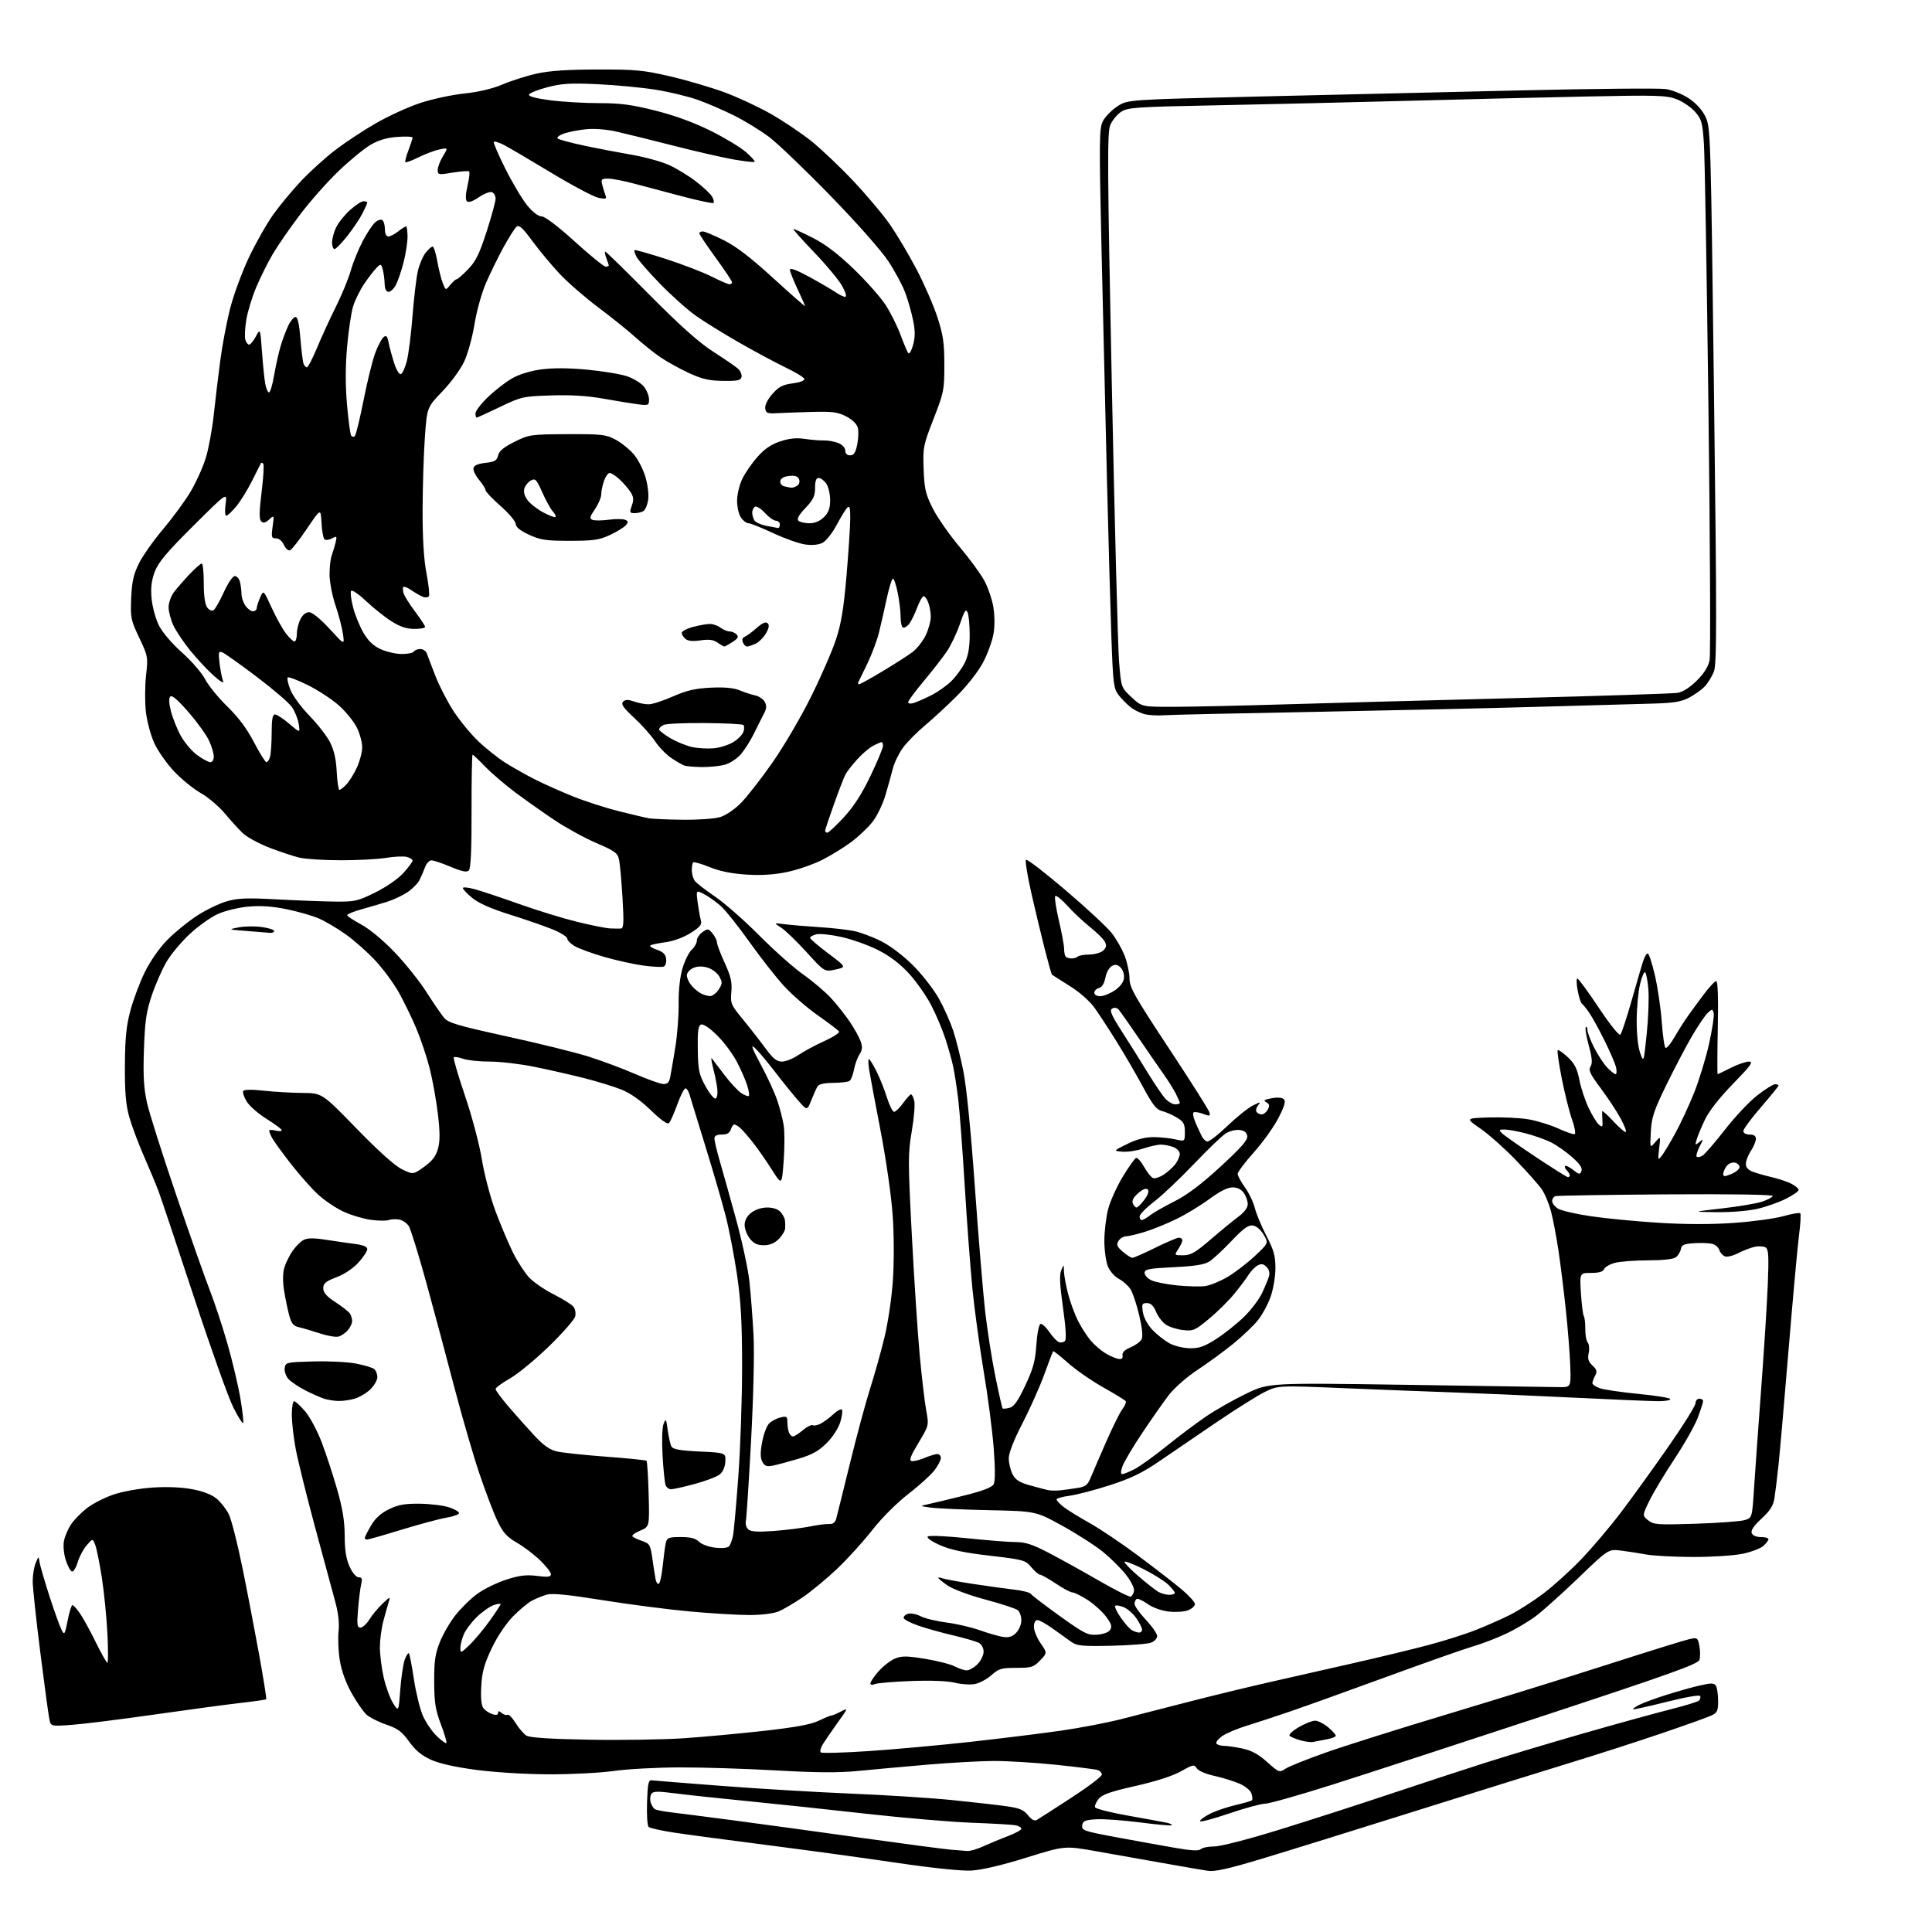 <?xml version="1.0" encoding="UTF-8" standalone="no"?>
<svg 
  version="1.1" 
  xmlns="http://www.w3.org/2000/svg" 
  xmlns:xlink="http://www.w3.org/1999/xlink" 
  xmlns:svg="http://www.w3.org/2000/svg"
  xmlns:rdf="http://www.w3.org/1999/02/22-rdf-syntax-ns#"
  xmlns:cc="http://creativecommons.org/ns#"
  xmlns:dc="http://purl.org/dc/elements/1.1/"
  viewBox="0 0 768 768"
  width="768"
  height="768"
>
<style>svg {background-color: white; }</style>"
<path stroke="none" fill="black" fill-rule="evenodd" d="M386.00,743.58C382.09,743.78 370.35,742.55 356.50,740.50C343.85,738.63 320.92,735.49 305.55,733.52C290.18,731.55 273.35,729.30 268.15,728.52C262.95,727.74 258.30,726.70 257.81,726.21C257.32,725.72 257.05,721.31 257.21,716.41C257.45,709.18 257.78,707.54 259.00,707.70C259.82,707.81 272.43,708.82 287.00,709.93C301.57,711.05 324.75,712.43 338.50,713.00C352.25,713.57 370.25,714.72 378.50,715.56C386.75,716.40 396.43,717.49 400.00,718.00C405.23,718.73 406.92,719.43 408.64,721.58C410.05,723.35 411.24,723.99 412.14,723.46C412.89,723.03 419.01,719.09 425.75,714.71C432.49,710.33 438.00,706.16 438.00,705.44C438.00,704.72 437.21,703.89 436.25,703.60C435.29,703.30 427.88,702.37 419.78,701.53C411.68,700.69 400.66,700.01 395.28,700.01C389.90,700.02 377.85,700.69 368.50,701.49C359.15,702.30 346.77,703.42 341.00,703.99C333.39,704.74 324.44,704.67 308.50,703.77C296.40,703.08 279.07,702.54 270.00,702.57C260.93,702.60 249.22,703.24 244.00,703.99C238.78,704.73 227.30,705.33 218.50,705.32C209.33,705.30 196.95,704.56 189.50,703.58C181.02,702.47 174.69,701.06 171.31,699.52C167.62,697.85 165.10,695.75 162.63,692.31C159.77,688.34 158.13,687.12 153.53,685.55C150.44,684.50 146.87,682.69 145.61,681.52C144.35,680.34 141.69,676.49 139.72,672.94C137.45,668.89 135.73,664.09 135.08,660.02C134.50,656.45 134.28,651.28 134.58,648.52C134.95,645.15 134.49,641.19 133.21,636.50C132.15,632.65 128.56,619.38 125.22,607.00C121.89,594.62 118.45,580.74 117.58,576.14C116.71,571.54 116.00,565.35 116.00,562.39C116.00,559.43 116.41,557.00 116.92,557.00C117.43,557.00 119.40,558.82 121.31,561.04C123.21,563.27 126.19,568.86 127.94,573.50C129.69,578.12 132.44,586.54 134.06,592.20C136.19,599.67 137.01,604.69 137.02,610.50C137.04,616.23 137.59,619.71 138.97,622.75C140.12,625.28 141.58,627.00 142.57,627.00C143.88,627.00 144.09,627.59 143.58,629.75C143.22,631.26 142.65,635.76 142.33,639.75C141.83,645.89 141.98,647.00 143.29,647.00C144.14,647.00 145.74,645.54 146.85,643.75C147.95,641.96 150.29,639.15 152.05,637.50C155.20,634.53 155.23,634.53 154.47,637.00C154.04,638.38 153.10,641.75 152.36,644.50C151.63,647.25 151.02,651.89 151.01,654.80C151.01,657.72 151.69,663.14 152.53,666.84C153.37,670.54 155.05,675.13 156.25,677.04C158.45,680.50 158.45,680.50 159.13,671.50C159.50,666.55 160.32,661.20 160.93,659.61C161.55,658.02 162.28,656.95 162.56,657.22C162.83,657.50 163.71,662.07 164.51,667.37C165.30,672.68 166.89,679.21 168.04,681.88C169.19,684.55 171.67,688.23 173.55,690.05C175.43,691.87 177.18,693.15 177.44,692.89C177.70,692.64 176.72,689.29 175.27,685.46C173.08,679.68 172.63,676.81 172.60,668.50C172.56,660.35 172.98,657.44 174.85,652.75C176.11,649.58 178.93,644.74 181.11,641.98C183.29,639.22 187.19,635.42 189.79,633.54C192.38,631.65 197.53,629.13 201.23,627.93C206.49,626.24 209.15,625.91 213.48,626.45C217.81,627.00 219.00,626.85 219.00,625.78C219.00,625.03 217.09,622.56 214.75,620.29C212.41,618.03 208.25,614.86 205.50,613.27C201.48,610.94 199.96,609.25 197.75,604.65C196.24,601.51 193.00,592.99 190.55,585.72C188.10,578.45 183.63,563.05 180.61,551.50C177.60,539.95 172.60,521.27 169.50,510.00C166.40,498.73 163.25,488.55 162.49,487.38C161.74,486.21 160.05,485.05 158.74,484.80C157.43,484.55 155.54,484.63 154.54,484.99C153.54,485.34 150.32,485.30 147.40,484.90C144.47,484.51 139.62,483.06 136.62,481.68C133.61,480.31 129.03,477.23 126.44,474.84C123.85,472.45 118.93,466.90 115.51,462.50C112.09,458.10 108.77,453.52 108.14,452.32C107.51,451.11 107.00,449.83 107.00,449.46C107.00,449.09 108.12,449.07 109.50,449.41C110.88,449.76 112.00,449.69 111.99,449.27C111.98,448.85 109.29,446.84 106.01,444.80C102.72,442.77 99.15,439.65 98.07,437.88C96.99,436.10 96.37,434.21 96.69,433.69C97.06,433.09 100.18,433.05 104.89,433.57C109.08,434.03 115.99,434.43 120.26,434.46C128.03,434.51 128.03,434.51 141.76,448.64C150.60,457.72 157.06,463.51 159.88,464.85C164.25,466.94 164.25,466.94 168.64,463.79C171.89,461.45 173.30,459.60 174.12,456.57C174.94,453.56 174.92,449.94 174.05,442.68C173.40,437.28 171.94,429.19 170.81,424.71C169.67,420.22 167.28,413.07 165.49,408.82C163.69,404.57 160.58,398.15 158.57,394.56C156.56,390.96 152.38,385.28 149.28,381.93C146.18,378.58 140.88,373.87 137.50,371.47C134.13,369.06 129.25,366.18 126.66,365.07C124.07,363.96 118.28,362.31 113.80,361.40C108.11,360.25 103.51,359.94 98.60,360.40C94.66,360.77 89.34,362.07 86.51,363.37C83.73,364.64 78.77,368.18 75.48,371.24C72.19,374.29 68.06,379.20 66.31,382.15C64.55,385.09 61.89,391.10 60.40,395.50C58.15,402.17 57.62,405.77 57.22,417.14C56.86,427.64 57.14,432.52 58.43,438.34C59.36,442.50 64.61,459.08 70.11,475.20C75.61,491.31 81.60,508.32 83.44,513.00C85.27,517.67 88.39,527.12 90.37,534.00C92.35,540.88 94.68,550.71 95.55,555.85C96.43,560.99 96.91,565.42 96.63,565.70C96.36,565.98 94.58,563.12 92.69,559.35C90.79,555.58 83.76,535.85 77.06,515.50C70.36,495.15 64.04,476.25 63.01,473.50C61.97,470.75 59.32,464.39 57.12,459.37C54.92,454.35 52.32,447.37 51.34,443.87C50.01,439.07 49.59,434.05 49.65,423.50C49.72,412.54 50.20,407.78 51.88,401.56C53.05,397.19 55.65,390.32 57.64,386.29C59.74,382.02 63.44,376.74 66.47,373.66C69.34,370.75 74.57,366.47 78.09,364.15C81.62,361.84 86.96,359.22 89.96,358.34C94.48,357.01 97.90,356.87 109.96,357.51C117.96,357.94 128.35,358.34 133.06,358.39C141.03,358.49 142.13,358.25 149.19,354.76C153.59,352.58 158.27,349.33 160.38,347.00C162.37,344.80 164.00,342.59 164.00,342.11C164.00,341.62 162.95,340.95 161.67,340.63C160.39,340.31 156.68,340.49 153.42,341.02C150.17,341.55 142.10,341.98 135.50,341.97C128.90,341.96 121.54,341.50 119.14,340.95C116.74,340.39 111.34,338.61 107.14,336.99C102.94,335.37 98.15,332.76 96.50,331.18C94.85,329.61 91.61,326.05 89.30,323.28C86.99,320.52 82.72,316.90 79.80,315.25C76.89,313.60 72.11,309.72 69.20,306.63C66.28,303.54 62.73,298.47 61.32,295.38C59.90,292.28 58.40,286.66 57.98,282.85C57.57,279.06 57.60,272.59 58.06,268.48C58.88,261.19 58.81,260.81 55.35,253.52C52.01,246.49 51.82,245.53 52.15,237.77C52.42,231.28 53.08,228.31 55.21,224.00C56.70,220.97 61.08,214.77 64.94,210.20C68.80,205.64 73.74,198.89 75.90,195.20C78.07,191.52 80.74,185.52 81.85,181.88C82.95,178.24 84.36,170.59 84.97,164.88C85.59,159.17 86.75,149.45 87.56,143.29C88.37,137.12 90.18,127.67 91.57,122.29C92.97,116.90 96.33,107.84 99.04,102.14C101.76,96.44 106.08,88.84 108.64,85.25C111.21,81.65 116.20,75.65 119.73,71.90C123.26,68.16 129.38,62.62 133.33,59.60C137.27,56.59 144.52,51.80 149.44,48.98C154.36,46.15 162.23,42.55 166.94,40.98C171.65,39.41 179.55,37.70 184.50,37.18C190.24,36.58 195.79,35.26 199.82,33.55C203.30,32.07 209.37,30.14 213.32,29.26C218.33,28.14 225.64,27.64 237.50,27.62C252.67,27.59 255.79,27.89 266.50,30.38C273.10,31.92 282.77,34.77 288.00,36.70C293.23,38.63 301.48,42.47 306.35,45.24C311.22,48.01 318.42,52.83 322.35,55.95C326.28,59.08 333.87,66.27 339.21,71.94C344.55,77.60 351.15,85.47 353.89,89.43C356.62,93.39 361.33,101.32 364.34,107.06C367.36,112.80 371.07,121.33 372.60,126.00C374.91,133.07 375.38,136.26 375.39,145.00C375.40,155.01 375.21,156.01 371.11,166.49C367.01,177.01 366.84,177.87 367.16,186.52C367.45,194.33 367.94,196.43 370.75,202.03C372.53,205.59 377.29,212.42 381.31,217.21C385.34,221.99 389.80,228.07 391.23,230.71C392.66,233.34 394.27,237.97 394.82,241.00C395.41,244.28 395.47,248.62 394.97,251.75C394.50,254.63 392.64,259.81 390.83,263.25C388.93,266.85 384.56,272.47 380.52,276.51C376.66,280.37 370.87,285.72 367.66,288.40C364.44,291.09 360.50,295.09 358.90,297.29C357.30,299.50 355.53,303.15 354.95,305.40C354.38,307.66 353.04,312.46 351.98,316.08C350.91,319.71 348.58,324.51 346.77,326.79C344.97,329.05 341.17,332.65 338.31,334.77C335.46,336.90 330.28,340.07 326.81,341.83C323.34,343.59 317.12,345.74 313.00,346.61C307.85,347.70 302.78,348.03 296.82,347.67C290.95,347.31 286.20,346.35 282.11,344.70C278.79,343.36 275.83,342.50 275.54,342.80C275.24,343.09 275.00,344.52 275.00,345.98C275.00,347.43 275.56,349.34 276.25,350.23C276.94,351.12 280.55,353.91 284.27,356.43C288.00,358.96 295.88,365.88 301.77,371.81C307.67,377.75 315.57,384.77 319.33,387.41C323.08,390.05 328.03,394.25 330.32,396.73C332.62,399.22 335.99,403.49 337.83,406.21C339.66,408.93 341.61,412.44 342.15,414.00C342.90,416.16 342.78,417.41 341.65,419.18C340.82,420.45 339.84,423.19 339.46,425.26C339.08,427.33 338.26,429.34 337.64,429.72C337.01,430.11 334.08,430.44 331.12,430.46C327.41,430.49 325.48,430.97 324.89,432.00C324.43,432.82 323.33,435.30 322.45,437.50C320.84,441.50 320.84,441.50 317.31,437.50C315.37,435.30 311.19,430.12 308.02,426.00C304.85,421.88 301.24,417.60 300.00,416.50C298.32,415.01 298.93,416.70 302.36,423.06C304.90,427.77 307.85,434.17 308.92,437.27C309.99,440.38 311.17,444.98 311.55,447.49C311.93,449.99 311.91,456.37 311.51,461.65C310.79,471.25 310.79,471.25 306.78,464.90C304.58,461.41 301.16,456.52 299.19,454.03C297.22,451.54 294.93,448.94 294.11,448.25C293.29,447.56 292.28,447.00 291.88,447.00C291.47,447.00 290.85,447.90 290.50,449.00C290.06,450.40 288.99,451.00 286.93,451.00C284.92,451.00 284.00,451.50 284.00,452.59C284.00,453.47 284.87,457.18 285.93,460.84C286.99,464.51 289.91,474.93 292.41,484.00C294.92,493.07 297.40,504.55 297.92,509.50C298.45,514.45 299.17,523.90 299.53,530.50C299.92,537.66 299.53,554.61 298.57,572.50C297.69,589.00 296.75,603.46 296.49,604.64C296.23,605.82 296.68,607.32 297.51,608.00C298.58,608.89 301.43,609.05 307.75,608.57C312.56,608.21 318.98,607.40 322.00,606.79C325.02,606.18 328.46,605.74 329.64,605.82C331.07,605.91 331.98,605.22 332.40,603.73C332.74,602.50 335.22,592.50 337.92,581.50C340.62,570.50 344.20,557.23 345.88,552.00C347.55,546.77 350.08,537.77 351.50,532.00C352.97,525.98 354.44,516.17 354.93,509.00C355.43,501.66 355.40,490.95 354.85,483.05C354.32,475.46 352.23,460.86 350.05,449.55C347.92,438.52 345.88,427.59 345.50,425.25C345.13,422.91 345.08,421.00 345.40,421.00C345.71,421.00 347.04,423.14 348.36,425.75C349.68,428.36 351.57,433.09 352.56,436.25C353.55,439.41 354.85,441.99 355.43,441.97C356.02,441.96 357.62,440.39 359.00,438.50C360.38,436.61 361.79,435.04 362.14,435.03C362.49,435.01 363.07,436.15 363.43,437.56C363.78,438.98 363.34,444.44 362.44,449.70C360.93,458.57 360.93,461.63 362.46,490.89C363.37,508.28 364.77,529.70 365.58,538.50C366.39,547.30 367.56,557.23 368.17,560.57C369.28,566.64 369.28,566.64 365.10,573.57C361.98,578.73 361.28,580.58 362.36,580.80C363.15,580.97 365.48,580.41 367.52,579.55C369.57,578.70 371.86,578.00 372.62,578.00C373.38,578.00 374.00,578.71 374.00,579.57C374.00,580.43 372.85,582.64 371.44,584.49C370.04,586.33 365.35,590.57 361.03,593.92C356.40,597.50 350.52,603.39 346.72,608.25C343.17,612.79 336.89,619.71 332.76,623.63C328.63,627.55 322.47,632.64 319.07,634.95C315.68,637.26 311.36,639.79 309.48,640.57C307.45,641.42 302.70,642.00 297.78,642.00C293.23,641.99 282.52,641.35 274.00,640.56C265.48,639.78 249.93,637.76 239.46,636.08C226.03,633.92 219.54,633.27 217.41,633.88C215.74,634.36 213.06,635.45 211.44,636.30C209.82,637.15 206.39,640.02 203.81,642.67C201.04,645.52 197.59,650.72 195.40,655.35C192.46,661.57 191.61,664.67 191.31,670.35C191.05,675.20 191.34,678.01 192.22,679.10C192.93,679.99 194.52,681.03 195.75,681.42C197.22,681.89 198.00,681.72 198.00,680.94C198.00,680.03 198.34,680.04 199.46,680.96C200.26,681.63 201.29,681.94 201.76,681.65C202.22,681.36 203.66,682.83 204.95,684.91C206.23,686.99 208.17,689.25 209.25,689.92C210.59,690.76 218.47,691.28 234.36,691.56C247.08,691.79 264.02,691.52 272.00,690.97C279.98,690.42 294.31,689.09 303.86,688.02C316.40,686.61 322.42,685.49 325.57,683.97C327.97,682.81 330.18,681.90 330.48,681.95C330.78,682.00 332.42,681.31 334.14,680.43C337.26,678.82 337.26,678.82 332.88,684.92C330.47,688.27 327.84,692.12 327.03,693.45C326.22,694.79 325.87,696.21 326.26,696.60C326.65,696.99 335.19,696.76 345.24,696.09C355.28,695.43 373.62,693.76 386.00,692.39C398.38,691.01 414.57,689.01 422.00,687.93C429.43,686.85 440.00,684.83 445.50,683.43C451.00,682.03 463.15,678.91 472.50,676.50C481.85,674.09 496.48,670.54 505.00,668.61C513.52,666.68 528.60,663.26 538.50,661.01C548.40,658.76 561.57,655.58 567.77,653.94C573.97,652.30 582.52,649.59 586.77,647.90C591.02,646.22 597.16,643.50 600.42,641.85C603.67,640.21 609.55,636.44 613.48,633.48C617.41,630.53 624.21,624.37 628.59,619.80C632.97,615.24 640.13,606.78 644.49,601.02C648.86,595.25 657.28,583.57 663.21,575.06C669.15,566.55 674.00,558.78 674.00,557.79C674.00,556.81 674.67,556.00 675.50,556.00C676.33,556.00 677.00,556.43 677.00,556.96C677.00,557.49 676.06,560.43 674.92,563.49C673.77,566.56 669.64,573.89 665.74,579.78C661.83,585.68 657.33,593.18 655.72,596.46C652.81,602.43 652.81,602.43 655.15,604.33C657.31,606.09 658.81,606.19 674.00,605.71C683.08,605.42 691.85,604.77 693.50,604.27C696.50,603.36 696.50,603.36 697.27,591.43C697.69,584.87 698.97,567.12 700.10,552.00C701.23,536.88 702.41,518.27 702.72,510.65C703.18,499.44 703.02,496.62 701.89,495.90C701.13,495.41 699.17,495.28 697.54,495.63C695.91,495.97 692.94,497.11 690.94,498.15C688.93,499.19 686.57,499.77 685.68,499.43C684.80,499.09 683.80,497.96 683.47,496.91C683.14,495.86 681.85,494.75 680.62,494.44C679.38,494.13 676.15,494.02 673.44,494.19C669.43,494.44 668.45,494.87 668.17,496.50C667.99,497.60 667.11,499.06 666.22,499.75C665.20,500.55 661.17,501.00 655.06,501.01C649.80,501.01 643.86,501.47 641.85,502.03C639.84,502.58 637.94,503.71 637.63,504.52C637.24,505.53 635.61,506.00 632.50,506.00C627.94,506.00 627.94,506.00 628.44,514.05C628.72,518.48 629.24,522.58 629.59,523.15C629.94,523.72 630.21,526.04 630.18,528.31C630.14,530.58 630.58,533.00 631.15,533.68C631.71,534.36 631.89,536.24 631.53,537.87C631.03,540.13 631.38,541.27 633.03,542.81C634.77,544.44 634.97,545.19 634.09,546.84C633.49,547.96 633.00,549.30 633.00,549.84C633.00,550.37 634.36,551.28 636.02,551.86C637.68,552.44 644.65,553.45 651.52,554.12C658.38,554.78 664.00,555.71 664.00,556.16C664.00,556.62 661.86,557.00 659.25,557.00C656.64,556.99 641.23,556.35 625.00,555.56C608.77,554.77 587.85,553.86 578.50,553.54C569.15,553.22 549.48,552.45 534.78,551.84C508.07,550.73 508.07,550.73 502.78,553.32C499.88,554.75 491.20,560.20 483.50,565.43C475.80,570.66 465.57,577.63 460.77,580.92C454.09,585.49 449.50,587.71 441.23,590.38C435.29,592.30 428.08,594.19 425.21,594.57C422.35,594.95 420.00,595.62 420.00,596.05C420.00,596.49 421.24,597.82 422.75,599.00C424.26,600.19 428.89,603.05 433.03,605.36C437.18,607.67 445.95,613.58 452.53,618.48C459.12,623.39 466.86,629.40 469.75,631.83C472.64,634.26 475.00,636.87 475.00,637.65C475.00,638.42 473.76,639.53 472.25,640.12C470.74,640.70 467.28,640.93 464.56,640.62C461.65,640.28 458.19,639.03 456.14,637.57C454.22,636.21 452.28,635.32 451.83,635.61C451.37,635.89 451.00,636.79 451.00,637.60C451.00,638.42 453.02,641.25 455.50,643.90C457.98,646.54 460.00,649.46 460.00,650.38C460.00,651.30 458.89,652.47 457.54,652.98C456.19,653.50 449.09,654.05 441.77,654.21C430.38,654.46 428.09,654.25 425.98,652.75C424.61,651.78 421.31,649.42 418.64,647.50C415.97,645.57 413.16,644.00 412.39,644.00C411.55,644.00 411.00,645.06 411.00,646.70C411.00,648.18 412.20,651.12 413.66,653.23C416.31,657.06 416.31,657.06 413.47,660.03C410.88,662.74 410.04,663.00 403.99,663.00C398.09,663.00 397.00,663.32 394.11,665.90C392.32,667.50 389.35,669.09 387.50,669.43C385.65,669.78 382.08,669.55 379.57,668.91C376.74,668.20 370.15,667.94 362.25,668.23C355.24,668.49 348.71,669.04 347.75,669.46C346.70,669.91 346.00,669.78 346.00,669.14C346.00,668.55 347.46,666.41 349.23,664.39C351.01,662.36 353.93,660.09 355.72,659.34C358.47,658.20 360.32,658.21 367.73,659.41C372.56,660.20 377.85,661.55 379.50,662.41C381.15,663.28 383.31,663.99 384.30,663.99C385.28,664.00 387.20,662.90 388.55,661.55C389.90,660.20 391.00,657.96 391.00,656.58C391.00,655.15 390.19,653.64 389.12,653.06C388.09,652.51 383.47,651.17 378.87,650.08C374.27,649.00 368.05,647.26 365.06,646.22C362.06,645.18 359.45,643.85 359.25,643.25C359.05,642.66 359.79,641.88 360.89,641.53C362.00,641.18 364.27,641.61 365.95,642.47C367.62,643.34 372.26,644.47 376.25,644.98C380.24,645.49 386.20,646.87 389.50,648.05C392.80,649.23 396.92,650.42 398.65,650.69C400.98,651.06 402.35,650.65 403.90,649.10C405.06,647.94 406.00,645.71 406.00,644.12C406.00,642.54 405.37,640.72 404.59,640.08C403.82,639.44 398.08,637.55 391.84,635.89C385.48,634.20 378.85,631.74 376.75,630.30C374.69,628.89 373.00,627.52 373.00,627.26C373.00,627.00 373.74,627.07 374.64,627.41C375.54,627.76 381.05,628.76 386.89,629.65C392.72,630.53 400.12,631.55 403.31,631.92C406.51,632.28 409.44,633.05 409.81,633.62C410.19,634.19 415.35,638.14 421.27,642.39C431.08,649.42 432.41,650.09 436.17,649.81C438.67,649.62 440.71,648.85 441.34,647.84C442.14,646.55 441.74,645.35 439.56,642.49C438.01,640.45 434.68,637.49 432.17,635.89C429.66,634.30 427.00,633.00 426.26,633.00C425.53,633.00 422.58,631.42 419.72,629.50C416.87,627.58 414.07,626.00 413.51,626.01C412.96,626.01 411.38,624.68 410.00,623.03C407.60,620.17 406.94,619.99 393.50,618.42C383.32,617.24 377.92,616.10 373.71,614.24C370.37,612.77 368.29,611.31 368.79,610.81C369.30,610.30 375.87,610.58 384.31,611.46C392.36,612.31 401.14,613.00 403.82,613.00C407.64,613.00 410.52,613.95 417.10,617.39C421.72,619.81 430.66,624.77 436.97,628.41C443.27,632.04 448.90,634.87 449.47,634.68C450.03,634.50 450.63,633.45 450.79,632.37C450.96,631.27 449.52,628.41 447.57,625.95C445.64,623.50 441.59,619.48 438.58,617.00C435.57,614.52 428.30,609.85 422.44,606.61C411.78,600.72 411.78,600.72 393.14,600.32C382.89,600.10 372.48,599.64 370.00,599.30C365.50,598.67 365.50,598.67 369.00,597.93C370.93,597.52 377.34,595.98 383.27,594.50C390.72,592.64 394.33,591.25 395.00,590.00C395.62,588.84 395.63,583.73 395.01,575.67C394.49,568.78 392.71,555.12 391.06,545.32C389.42,535.52 387.39,520.73 386.57,512.47C385.75,504.20 384.36,485.75 383.50,471.47C382.64,457.18 381.47,441.68 380.91,437.00C380.35,432.32 379.45,426.48 378.91,424.00C378.38,421.52 377.00,416.57 375.84,413.00C374.69,409.43 372.14,403.38 370.16,399.57C368.18,395.76 364.15,390.04 361.20,386.85C357.63,382.99 353.53,379.90 348.92,377.60C345.12,375.69 338.62,373.39 334.49,372.46C330.35,371.54 325.85,371.07 324.48,371.41C323.12,371.76 322.00,372.38 322.00,372.79C322.00,373.21 325.26,376.01 329.25,379.00C336.50,384.46 336.50,384.46 332.11,385.40C327.73,386.34 327.73,386.34 320.63,378.51C316.73,374.21 312.18,369.82 310.52,368.76C307.50,366.83 307.50,366.83 312.00,367.40C314.48,367.71 320.55,368.23 325.50,368.54C330.45,368.85 336.64,369.53 339.26,370.05C341.88,370.56 346.83,372.40 350.25,374.13C353.98,376.01 359.12,379.93 363.07,383.88C366.69,387.52 371.27,393.43 373.25,397.00C375.23,400.57 377.75,406.21 378.86,409.53C379.97,412.84 381.78,420.04 382.90,425.53C384.16,431.74 385.90,449.08 387.50,471.50C388.91,491.30 390.75,513.58 391.58,521.00C392.41,528.42 394.24,540.12 395.64,547.00C397.04,553.88 398.35,559.67 398.55,559.87C398.74,560.07 399.98,559.97 401.28,559.64C403.07,559.19 404.63,556.99 407.55,550.77C410.72,544.04 411.54,541.02 411.97,534.58C412.27,530.17 412.99,526.50 413.60,526.30C414.20,526.10 415.78,527.52 417.10,529.45C418.42,531.39 420.14,533.22 420.92,533.52C421.70,533.82 422.78,533.62 423.32,533.08C423.97,532.43 423.70,527.87 422.56,519.80C421.28,510.85 421.09,506.82 421.84,505.00C422.87,502.50 422.87,502.50 422.94,505.36C422.97,506.93 423.71,510.94 424.57,514.28C425.44,517.62 427.21,522.46 428.52,525.04C429.82,527.61 432.06,531.10 433.49,532.80C434.92,534.50 437.53,536.77 439.29,537.86C441.06,538.94 443.40,539.97 444.50,540.16C445.93,540.40 446.42,540.01 446.21,538.78C446.02,537.63 447.06,536.58 449.36,535.62C451.25,534.83 453.22,533.42 453.75,532.49C454.39,531.34 454.10,528.22 452.85,522.86C451.84,518.50 450.26,513.80 449.35,512.42C448.45,511.03 446.38,509.22 444.77,508.38C443.16,507.55 441.20,505.34 440.42,503.47C439.64,501.59 439.00,496.99 439.00,493.24C439.00,489.49 439.68,483.81 440.51,480.62C441.34,477.43 443.96,471.63 446.34,467.72C448.71,463.81 451.09,460.47 451.63,460.29C452.17,460.11 453.60,461.72 454.81,463.88C456.02,466.03 457.62,468.02 458.36,468.31C459.11,468.59 461.00,467.98 462.57,466.95C464.15,465.92 466.23,464.05 467.20,462.79C468.16,461.53 468.97,459.70 468.98,458.73C468.99,457.73 467.88,456.52 466.43,455.98C465.02,455.44 462.79,455.00 461.47,455.00C460.15,455.00 457.01,455.70 454.48,456.56C451.96,457.41 448.23,457.98 446.20,457.81C442.50,457.50 442.50,457.50 448.10,454.75C451.93,452.86 455.23,452.01 458.60,452.02C461.29,452.04 465.19,452.44 467.25,452.92C471.00,453.79 471.00,453.79 471.00,449.98C471.00,446.74 470.51,445.87 467.75,444.21C465.96,443.14 463.30,441.97 461.83,441.63C459.74,441.14 458.15,439.13 454.45,432.25C451.86,427.44 447.23,419.45 444.15,414.50C441.08,409.55 437.07,403.39 435.23,400.81C433.19,397.94 429.28,394.48 425.20,391.92C421.51,389.61 418.35,387.60 418.16,387.44C417.98,387.29 416.70,382.74 415.32,377.33C413.94,371.92 411.53,361.88 409.97,355.00C408.41,348.12 407.45,342.17 407.84,341.78C408.23,341.38 415.29,346.80 423.53,353.83C431.77,360.85 440.02,368.50 441.86,370.83C443.71,373.16 446.07,377.30 447.11,380.04C448.15,382.78 449.00,386.82 449.00,389.02C449.00,392.50 451.01,396.06 464.64,416.70C473.25,429.73 480.50,441.18 480.75,442.15C481.16,443.72 480.88,443.78 478.14,442.75C476.46,442.11 474.78,441.89 474.41,442.26C474.04,442.63 474.49,444.63 475.42,446.71C476.34,448.80 477.44,451.15 477.87,451.94C478.29,452.73 479.18,453.56 479.83,453.78C480.48,453.99 484.05,451.26 487.76,447.71C491.47,444.16 496.07,440.45 498.00,439.47C501.00,437.95 501.31,437.92 500.16,439.30C499.43,440.19 499.12,441.38 499.47,441.96C499.83,442.53 500.75,443.00 501.52,443.00C502.30,443.00 503.40,442.12 503.97,441.05C504.78,439.54 504.65,438.90 503.37,438.19C502.08,437.46 502.52,437.12 505.50,436.57C507.85,436.13 509.68,436.28 510.37,436.97C511.18,437.78 510.59,439.81 508.13,444.53C506.29,448.08 501.91,454.20 498.39,458.12C494.88,462.04 492.00,465.87 492.00,466.63C492.00,467.39 493.29,469.80 494.88,471.99C496.46,474.17 498.24,477.89 498.83,480.26C499.43,482.62 501.51,487.61 503.46,491.35C506.36,496.91 507.00,499.23 507.00,504.10C507.00,507.38 506.15,512.47 505.10,515.46C504.05,518.44 501.77,522.65 500.02,524.83C498.27,527.00 493.88,531.19 490.26,534.14C486.64,537.09 480.27,541.75 476.10,544.50C471.81,547.33 466.86,551.67 464.67,554.50C462.56,557.25 457.77,564.06 454.05,569.64C450.32,575.21 446.79,581.18 446.19,582.89C445.50,584.87 445.46,586.00 446.09,586.00C446.64,586.00 448.83,585.11 450.96,584.02C453.09,582.93 458.81,578.83 463.67,574.90C468.53,570.97 475.67,565.61 479.54,562.99C483.42,560.36 490.60,556.30 495.49,553.95C504.39,549.68 504.39,549.68 559.45,550.49C589.73,550.94 616.75,551.35 619.50,551.40C624.50,551.50 624.50,551.50 624.21,543.00C624.04,538.33 623.25,528.25 622.44,520.61C621.62,512.96 620.30,502.32 619.49,496.96C618.69,491.60 617.37,484.68 616.56,481.58C615.75,478.48 614.09,474.49 612.85,472.72C611.62,470.95 606.99,465.74 602.56,461.14C598.13,456.54 591.80,450.92 588.50,448.64C582.50,444.50 582.50,444.50 592.00,444.20C597.23,444.04 604.27,444.38 607.66,444.96C611.05,445.55 616.34,447.18 619.42,448.59C622.50,450.00 625.44,451.01 625.94,450.83C626.45,450.65 625.98,448.02 624.90,445.00C623.83,441.98 621.99,434.65 620.83,428.73C619.66,422.81 618.93,417.73 619.21,417.46C619.48,417.19 621.28,418.43 623.20,420.23C625.92,422.78 626.94,424.76 627.81,429.23C628.42,432.39 630.08,437.41 631.49,440.38C632.90,443.36 634.76,446.38 635.62,447.10C636.99,448.24 637.17,448.03 636.99,445.45C636.88,443.83 636.84,442.17 636.89,441.77C636.95,441.37 638.86,443.06 641.13,445.52C643.40,447.99 645.68,450.00 646.19,450.00C646.70,450.00 645.86,447.65 644.31,444.77C642.77,441.90 639.17,436.43 636.33,432.63C632.07,426.94 631.35,425.41 632.26,423.96C633.08,422.64 632.91,420.56 631.55,415.56C630.56,411.90 630.03,408.63 630.38,408.29C630.72,407.95 631.00,408.43 631.00,409.37C631.00,410.30 632.17,413.41 633.61,416.28C635.04,419.15 637.38,422.74 638.79,424.25C640.21,425.76 641.75,427.00 642.21,427.00C642.66,427.00 642.75,425.76 642.39,424.25C642.03,422.74 639.95,417.90 637.76,413.50C635.57,409.10 632.84,404.15 631.69,402.50C630.54,400.85 629.24,399.25 628.80,398.94C628.37,398.64 627.62,396.28 627.14,393.69C626.65,391.11 626.61,389.00 627.04,389.00C627.47,389.00 631.29,394.21 635.53,400.58C639.99,407.27 643.61,411.79 644.12,411.28C644.61,410.79 646.59,404.79 648.53,397.95C650.47,391.10 652.53,384.04 653.11,382.25C653.68,380.46 654.53,379.00 654.99,379.00C655.46,379.00 656.75,382.94 657.86,387.75C658.98,392.56 660.20,400.90 660.58,406.28C660.97,411.65 661.64,416.28 662.08,416.55C662.53,416.82 664.13,414.90 665.64,412.27C667.15,409.65 669.51,405.93 670.89,404.00C672.26,402.07 675.15,398.14 677.31,395.25C679.47,392.36 681.69,390.00 682.23,390.00C682.86,390.00 683.09,396.74 682.85,408.50C682.65,418.68 682.62,427.00 682.78,427.00C682.94,427.00 685.29,425.88 688.00,424.50C690.71,423.13 693.96,422.00 695.22,422.00C697.12,422.00 696.06,423.48 688.91,430.82C683.56,436.31 679.35,441.68 677.74,445.07C676.32,448.06 674.83,451.62 674.44,452.99C673.76,455.30 673.84,455.38 675.51,453.99C677.24,452.56 677.24,452.63 675.58,455.84C674.63,457.68 674.13,459.47 674.47,459.81C674.82,460.15 675.86,459.95 676.80,459.37C677.73,458.79 681.73,454.15 685.69,449.07C689.64,443.98 695.43,437.84 698.56,435.41C701.68,432.99 704.86,431.00 705.62,431.00C706.38,431.00 707.00,431.23 707.00,431.52C707.00,431.80 703.85,435.68 700.00,440.14C696.15,444.59 693.00,448.86 693.00,449.62C693.00,450.43 694.04,451.00 695.50,451.00C697.22,451.00 698.00,451.55 697.99,452.75C697.99,453.71 697.09,455.85 696.00,457.50C694.91,459.15 694.01,461.46 694.01,462.63C694.00,464.04 694.93,465.11 696.75,465.79C698.26,466.36 701.71,467.34 704.40,467.97C707.10,468.59 710.58,469.77 712.15,470.58C713.72,471.39 715.00,472.48 715.00,473.01C715.00,473.54 712.76,475.10 710.02,476.49C707.28,477.88 702.22,479.68 698.77,480.49C695.16,481.34 688.25,481.92 682.50,481.86C672.50,481.74 672.50,481.74 684.50,480.37C691.10,479.61 698.27,478.41 700.44,477.69C702.60,476.96 704.52,475.95 704.69,475.44C704.88,474.86 688.54,474.61 662.25,474.78C638.74,474.94 618.94,475.26 618.25,475.50C617.56,475.74 617.00,476.62 617.00,477.45C617.00,478.28 618.01,479.61 619.25,480.41C620.49,481.21 626.39,482.59 632.37,483.47C638.35,484.35 650.51,485.53 659.39,486.08C669.93,486.74 680.25,486.76 689.14,486.13C696.63,485.61 705.52,484.40 708.90,483.45C712.29,482.50 715.31,481.98 715.63,482.30C715.95,482.61 715.72,486.61 715.12,491.19C714.53,495.76 712.67,516.15 710.99,536.50C709.31,556.85 707.50,577.55 706.97,582.50C706.44,587.45 705.73,593.30 705.38,595.50C704.91,598.54 703.67,600.50 700.24,603.67C697.22,606.45 695.92,608.36 696.33,609.42C696.70,610.38 698.13,611.00 699.97,611.00C701.64,611.00 703.00,611.38 703.00,611.85C703.00,612.31 702.09,613.51 700.98,614.52C699.87,615.52 696.16,616.93 692.73,617.65C689.30,618.37 680.42,618.94 673.00,618.92C665.58,618.90 657.25,618.46 654.50,617.95C651.75,617.44 647.22,616.74 644.43,616.39C639.36,615.76 639.36,615.76 627.61,627.07C621.14,633.29 613.52,640.15 610.67,642.31C607.83,644.48 602.35,647.72 598.50,649.51C594.65,651.30 588.80,653.54 585.50,654.48C582.20,655.43 566.90,660.81 551.50,666.45C536.10,672.08 518.77,678.31 513.00,680.28C507.23,682.26 499.37,684.84 495.54,686.02C491.71,687.20 487.32,689.06 485.78,690.16C484.24,691.25 483.23,692.57 483.55,693.08C483.86,693.58 485.19,694.00 486.51,694.00C487.83,694.00 491.16,694.49 493.93,695.08C497.54,695.85 500.31,697.37 503.73,700.45C508.37,704.61 508.58,704.69 510.93,703.12C512.26,702.23 519.46,699.34 526.93,696.70C534.39,694.06 556.25,687.16 575.50,681.38C594.75,675.59 623.55,666.66 639.50,661.53C655.45,656.41 669.94,651.91 671.69,651.54C674.72,650.90 674.92,651.04 675.54,654.35C675.90,656.26 675.90,658.73 675.55,659.83C675.03,661.48 664.17,665.37 614.21,681.84C580.82,692.85 542.76,705.26 529.63,709.43C516.50,713.59 504.46,717.00 502.88,717.00C501.30,717.00 494.83,718.76 488.50,720.92C482.18,723.07 477.00,724.43 477.00,723.94C477.00,723.44 478.79,722.13 480.97,721.02C483.15,719.90 487.70,718.35 491.07,717.56C494.44,716.77 497.42,715.91 497.69,715.64C497.96,715.37 497.87,714.17 497.49,712.98C497.09,711.72 495.05,710.04 492.65,709.00C490.37,708.01 485.86,706.62 482.64,705.92C479.29,705.18 476.33,703.90 475.71,702.91C474.72,701.32 474.23,701.42 469.44,704.12C466.17,705.97 459.50,708.12 451.40,709.95C441.49,712.18 438.13,713.35 436.74,715.07C435.75,716.30 435.10,717.80 435.30,718.40C435.49,719.01 441.47,720.52 448.58,721.78C455.69,723.03 462.57,724.29 463.87,724.58C465.17,724.86 466.03,725.30 465.78,725.56C465.52,725.81 459.89,725.31 453.26,724.45C446.63,723.59 438.79,723.03 435.85,723.19C431.27,723.46 430.46,723.81 430.20,725.63C429.91,727.61 430.85,727.93 443.70,730.32C451.29,731.73 461.72,733.61 466.88,734.51C473.55,735.68 476.56,735.84 477.33,735.07C477.92,734.48 480.33,734.00 482.68,734.00C485.13,734.00 496.07,731.19 508.23,727.43C519.93,723.82 539.60,717.49 551.95,713.35C564.30,709.22 581.40,703.61 589.95,700.88C598.50,698.14 616.30,692.81 629.50,689.02C642.70,685.24 658.23,680.95 664.00,679.50C669.77,678.05 674.89,676.48 675.36,676.02C675.84,675.55 676.06,674.74 675.86,674.21C675.65,673.65 669.98,674.63 662.50,676.52C655.35,678.32 649.35,679.65 649.16,679.47C648.97,679.29 650.09,678.49 651.66,677.69C653.22,676.89 658.10,675.10 662.50,673.71C666.90,672.32 672.91,670.63 675.87,669.97C680.30,668.97 681.38,668.99 682.10,670.13C682.58,670.88 682.98,673.57 682.98,676.09C683.00,680.12 682.67,680.83 680.25,681.97C678.74,682.68 669.62,685.93 660.00,689.20C650.38,692.47 634.62,697.54 625.00,700.48C615.38,703.41 587.48,712.11 563.00,719.81C538.52,727.51 510.70,736.15 501.16,739.02C488.36,742.87 482.86,744.09 480.16,743.68C478.15,743.38 470.20,742.01 462.50,740.64C454.80,739.27 442.82,737.15 435.88,735.92C423.26,733.68 423.26,733.68 407.88,738.47C398.01,741.54 390.17,743.37 386.00,743.58zM384.50,735.80C385.60,735.89 388.52,735.03 391.00,733.89C393.48,732.76 397.86,730.93 400.75,729.84C403.64,728.75 406.00,727.45 406.00,726.95C406.00,726.45 404.99,725.83 403.75,725.58C402.51,725.33 394.75,724.88 386.50,724.58C378.25,724.28 359.35,722.67 344.50,721.01C329.65,719.34 308.27,717.07 297.00,715.96C285.73,714.85 272.73,713.46 268.13,712.86C261.27,711.98 259.60,712.03 258.90,713.14C258.43,713.89 258.32,715.40 258.66,716.50C258.99,717.60 259.73,718.79 260.29,719.15C260.85,719.51 263.83,720.10 266.90,720.45C269.98,720.81 281.05,722.23 291.50,723.61C301.95,724.99 324.68,728.10 342.00,730.52C359.32,732.94 375.52,735.08 378.00,735.28C380.48,735.49 383.40,735.72 384.50,735.80zM522.00,692.45C521.17,692.64 518.92,692.36 517.00,691.82C515.08,691.28 513.12,690.47 512.65,690.02C512.18,689.57 513.80,688.03 516.24,686.60C518.68,685.17 521.61,684.00 522.76,684.00C523.91,684.00 526.23,685.17 527.92,686.59C529.62,688.01 531.00,689.54 531.00,689.98C531.00,690.42 529.31,691.08 527.25,691.44C525.19,691.81 522.83,692.26 522.00,692.45zM28.86,685.63C20.22,686.28 20.22,686.28 19.62,683.39C19.28,681.80 17.66,669.82 16.01,656.76C14.35,643.71 13.00,631.03 13.00,628.58C13.00,626.13 13.53,622.86 14.18,621.32C15.36,618.50 15.36,618.50 15.73,621.00C15.94,622.38 17.71,628.45 19.66,634.50C21.62,640.55 23.78,646.57 24.46,647.88C25.61,650.11 25.76,649.87 26.90,644.13C27.56,640.76 28.42,638.02 28.80,638.04C29.19,638.06 30.51,639.52 31.74,641.29C32.98,643.05 35.81,648.21 38.04,652.75C40.27,657.29 42.37,661.00 42.70,661.00C43.02,661.00 43.02,655.71 42.69,649.25C42.36,642.79 41.37,632.85 40.49,627.17C39.61,621.49 38.43,615.64 37.87,614.17C36.85,611.50 36.85,611.50 34.46,614.26C33.15,615.78 31.53,618.83 30.87,621.04C30.21,623.25 29.18,624.90 28.58,624.71C27.99,624.51 26.89,622.46 26.14,620.15C25.38,617.76 25.06,614.48 25.42,612.58C25.77,610.73 27.06,607.73 28.29,605.90C29.52,604.08 32.40,601.16 34.68,599.41C36.97,597.66 41.69,595.27 45.17,594.09C48.73,592.88 55.49,591.67 60.60,591.33C66.34,590.94 72.19,591.19 76.43,591.99C80.76,592.80 84.20,594.14 86.12,595.75C87.75,597.13 89.92,599.88 90.93,601.88C91.94,603.87 94.37,613.38 96.33,623.00C98.29,632.62 101.30,648.30 103.03,657.84C104.75,667.37 106.01,675.32 105.83,675.49C105.65,675.67 101.00,676.33 95.50,676.96C90.00,677.59 74.70,679.65 61.50,681.54C48.30,683.43 33.61,685.27 28.86,685.63zM186.60,653.95C188.58,652.05 192.18,647.74 194.60,644.37C197.02,641.00 199.00,637.99 199.00,637.68C199.00,637.36 197.73,637.55 196.19,638.08C194.64,638.62 191.65,640.74 189.54,642.78C187.43,644.83 185.09,647.95 184.35,649.72C183.61,651.49 183.00,653.94 183.00,655.16C183.00,657.24 183.24,657.16 186.60,653.95zM452.75,648.97C453.44,648.99 454.00,648.47 454.00,647.81C454.00,647.16 452.99,645.14 451.75,643.33C450.51,641.52 448.25,639.52 446.72,638.89C445.19,638.25 443.66,638.01 443.32,638.35C442.98,638.69 443.97,640.79 445.52,643.03C447.07,645.26 449.04,647.50 449.92,648.01C450.79,648.52 452.06,648.95 452.75,648.97zM464.75,633.97C465.99,633.99 467.00,633.63 467.00,633.19C467.00,632.74 465.76,631.21 464.25,629.79C462.74,628.37 458.24,625.58 454.25,623.59C450.26,621.60 447.00,620.39 447.00,620.89C447.00,621.39 449.59,624.03 452.75,626.74C455.91,629.46 459.40,632.19 460.50,632.81C461.60,633.43 463.51,633.95 464.75,633.97zM261.91,629.55C262.38,629.26 263.08,625.98 263.46,622.26C263.84,618.54 264.39,614.49 264.68,613.25C265.16,611.26 265.84,611.00 270.61,611.00C274.52,611.00 276.51,611.51 277.85,612.85C278.89,613.89 281.75,614.94 284.33,615.23C287.17,615.55 289.31,615.31 289.87,614.63C290.36,614.01 291.04,612.15 291.37,610.50C291.71,608.85 292.66,598.27 293.49,587.00C294.32,575.73 294.99,556.15 294.99,543.50C294.99,525.67 294.54,517.42 292.98,506.79C291.87,499.25 289.83,488.67 288.45,483.29C287.06,477.90 283.42,465.40 280.36,455.50C277.30,445.60 274.47,436.38 274.06,435.00C273.66,433.62 272.92,432.57 272.42,432.65C271.91,432.73 270.46,435.65 269.19,439.15C267.93,442.64 266.46,445.93 265.93,446.46C265.32,447.07 262.72,445.23 258.74,441.37C254.69,437.44 250.57,434.55 247.02,433.12C244.00,431.91 237.25,429.84 232.02,428.52C226.78,427.20 217.93,425.19 212.34,424.06C206.76,422.93 198.84,422.00 194.74,422.00C190.65,422.00 185.86,421.50 184.10,420.88C182.34,420.27 180.66,420.00 180.37,420.29C180.08,420.58 182.11,427.50 184.87,435.66C187.69,444.00 190.62,455.10 191.57,461.00C192.51,466.87 194.90,475.91 196.98,481.50C199.04,487.00 202.18,494.43 203.96,498.00C205.75,501.57 208.62,506.00 210.35,507.84C212.08,509.68 216.45,512.68 220.06,514.51C223.66,516.34 227.20,518.54 227.92,519.40C228.65,520.28 228.96,522.01 228.64,523.31C228.31,524.60 223.61,529.96 218.18,535.23C212.74,540.50 205.76,546.25 202.65,548.00C199.54,549.76 197.00,551.63 197.00,552.16C197.00,552.70 199.36,555.89 202.25,559.26C205.14,562.64 209.75,567.80 212.50,570.75C216.15,574.65 218.58,576.34 221.48,577.00C223.67,577.49 232.45,578.42 240.98,579.06C249.52,579.69 256.73,580.43 257.00,580.69C257.27,580.95 257.66,586.95 257.85,594.03C258.20,606.89 258.20,606.89 254.45,608.46C252.38,609.32 251.02,610.36 251.42,610.76C251.82,611.17 253.57,611.99 255.32,612.58C258.26,613.58 258.56,614.11 259.33,619.58C259.79,622.84 260.36,626.53 260.61,627.79C260.86,629.05 261.44,629.84 261.91,629.55zM145.93,612.00C145.42,612.00 145.00,611.70 145.00,611.34C145.00,610.97 146.12,608.77 147.49,606.43C149.21,603.50 151.41,601.49 154.66,599.92C158.35,598.14 160.95,597.68 166.92,597.75C171.09,597.81 176.29,598.45 178.49,599.18C180.68,599.90 182.48,600.94 182.49,601.48C182.49,602.01 180.25,602.83 177.50,603.29C174.75,603.75 166.73,605.90 159.68,608.06C152.62,610.23 146.43,612.00 145.93,612.00zM421.50,592.43C423.15,592.24 426.22,591.82 428.33,591.49C431.57,590.97 432.38,590.32 433.66,587.19C434.49,585.16 437.24,578.77 439.78,573.00C442.31,567.23 445.19,561.43 446.18,560.13C447.16,558.83 447.76,557.43 447.51,557.02C447.26,556.61 443.25,554.14 438.61,551.53C433.97,548.93 427.64,544.54 424.54,541.78C421.44,539.02 418.78,536.93 418.63,537.13C418.48,537.33 416.87,541.55 415.06,546.50C413.25,551.45 409.34,560.19 406.38,565.92C402.99,572.49 401.00,577.59 401.00,579.72C401.00,581.58 401.68,584.42 402.51,586.03C403.67,588.27 405.25,589.29 409.26,590.41C412.14,591.22 415.40,592.07 416.50,592.32C417.60,592.56 419.85,592.61 421.50,592.43zM266.79,592.00C265.92,592.00 264.93,591.27 264.59,590.37C264.25,589.48 263.70,584.19 263.38,578.62C263.05,572.82 263.22,567.43 263.78,566.00C264.68,563.72 264.83,563.93 265.43,568.50C265.80,571.25 266.46,574.17 266.91,575.00C267.51,576.13 270.27,576.62 278.10,577.00C288.50,577.50 288.50,577.50 288.33,580.98C288.22,583.12 287.37,585.09 286.11,586.11C284.99,587.02 280.54,588.71 276.22,589.88C271.90,591.05 267.66,592.00 266.79,592.00zM307.27,582.60C304.78,583.09 303.96,582.80 303.05,581.09C302.21,579.53 302.19,577.41 302.96,573.25C303.54,570.11 304.80,566.77 305.76,565.83C306.72,564.89 308.74,563.82 310.25,563.45C312.70,562.86 313.00,563.06 313.00,565.31C313.00,566.70 313.27,568.55 313.61,569.42C313.94,570.29 314.66,571.00 315.21,571.00C315.76,571.00 317.55,569.87 319.19,568.49C320.83,567.11 322.57,566.24 323.06,566.54C323.56,566.84 324.98,566.57 326.23,565.92C327.48,565.28 329.73,563.61 331.24,562.20C332.75,560.80 334.28,559.95 334.65,560.32C335.02,560.69 334.75,562.90 334.05,565.24C333.30,567.73 331.06,571.20 328.63,573.63C325.46,576.80 322.85,578.26 317.43,579.87C313.54,581.03 308.97,582.26 307.27,582.60zM134.51,556.91C132.85,556.87 130.38,556.48 129.00,556.06C127.62,555.64 124.25,554.15 121.50,552.76C118.75,551.36 115.68,549.30 114.67,548.19C113.66,547.08 112.99,545.12 113.17,543.83C113.49,541.57 113.84,541.49 124.50,541.19C130.55,541.02 138.20,541.40 141.50,542.04C144.80,542.67 148.06,543.65 148.75,544.22C149.44,544.78 150.00,546.23 150.00,547.44C150.00,548.64 148.73,550.84 147.17,552.33C145.62,553.82 142.81,555.48 140.93,556.02C139.05,556.56 136.16,556.96 134.51,556.91zM473.09,535.96C476.77,535.99 478.88,535.23 483.59,532.18C486.84,530.08 491.77,526.14 494.55,523.43C497.32,520.72 500.54,516.48 501.70,514.00C502.87,511.52 504.10,508.53 504.44,507.36C504.83,506.02 504.47,504.61 503.46,503.61C502.25,502.39 501.39,502.25 499.93,503.04C498.87,503.61 497.23,505.29 496.30,506.79C495.36,508.28 492.79,511.70 490.59,514.39C488.39,517.07 483.90,521.51 480.61,524.24C475.06,528.86 474.32,529.18 470.33,528.73C467.96,528.47 464.90,527.51 463.52,526.60C462.14,525.70 460.36,523.39 459.56,521.48C458.53,519.01 457.47,518.00 455.92,518.00C453.97,518.00 453.80,518.38 454.33,521.67C454.69,523.87 456.23,526.69 458.21,528.75C460.02,530.63 463.07,533.01 465.00,534.04C466.93,535.07 470.57,535.93 473.09,535.96zM134.50,531.32C133.40,531.60 130.03,531.00 127.00,530.00C123.97,529.00 120.28,527.91 118.79,527.58C116.63,527.10 115.84,526.12 114.95,522.83C114.34,520.55 113.43,516.15 112.93,513.05C112.37,509.55 112.39,506.14 112.98,504.06C113.51,502.21 114.97,499.21 116.22,497.39C117.46,495.57 119.45,493.56 120.63,492.93C122.21,492.09 124.59,492.06 129.64,492.84C133.41,493.42 138.64,494.17 141.25,494.51C144.43,494.92 146.00,495.60 146.00,496.56C146.00,497.35 144.43,499.73 142.51,501.86C140.40,504.19 136.93,506.52 133.76,507.72C129.45,509.36 128.50,510.15 128.50,512.10C128.50,513.84 129.81,515.33 133.41,517.68C136.11,519.45 138.69,521.48 139.14,522.20C139.60,522.91 139.98,524.24 139.98,525.14C139.99,526.04 139.21,527.69 138.25,528.80C137.29,529.92 135.60,531.05 134.50,531.32zM479.00,511.25C480.93,511.00 484.92,509.38 487.88,507.65C490.84,505.92 495.74,502.17 498.77,499.33C504.28,494.16 504.28,494.16 502.34,490.83C501.19,488.85 499.44,487.36 498.04,487.16C496.23,486.90 494.29,488.30 489.59,493.25C486.24,496.78 482.29,500.46 480.80,501.42C478.81,502.71 475.10,503.31 466.55,503.73C456.60,504.22 455.00,504.53 455.00,505.99C455.00,506.92 456.24,508.25 457.75,508.96C459.26,509.66 463.88,510.57 468.00,510.98C472.12,511.38 477.07,511.51 479.00,511.25zM450.14,500.00C450.70,500.00 454.80,498.20 459.24,496.00C463.68,493.80 467.92,492.00 468.66,492.00C469.40,492.00 470.00,492.47 470.00,493.04C470.00,493.60 469.27,495.18 468.38,496.54C466.77,499.00 466.77,499.00 470.35,499.00C473.31,499.00 475.21,497.90 481.22,492.73C485.22,489.29 490.19,485.21 492.25,483.68C494.63,481.92 496.00,480.08 496.00,478.67C496.00,477.45 495.30,475.44 494.44,474.22C493.43,472.78 491.85,472.00 489.95,472.00C488.02,472.00 484.85,473.59 480.75,476.62C477.31,479.16 471.44,482.74 467.70,484.56C463.96,486.39 458.34,488.68 455.20,489.65C452.07,490.61 448.65,491.43 447.62,491.45C446.58,491.48 445.23,492.31 444.62,493.31C443.69,494.81 443.99,495.55 446.31,497.56C447.85,498.90 449.57,500.00 450.14,500.00zM303.62,495.00C301.06,495.00 299.60,494.31 298.07,492.37C296.93,490.92 296.00,488.47 296.00,486.94C296.00,485.11 296.91,483.43 298.63,482.07C300.23,480.82 302.74,480.00 304.98,480.00C307.25,480.00 309.30,480.68 310.25,481.75C311.12,482.71 311.91,484.18 312.03,485.00C312.14,485.82 312.18,487.31 312.12,488.30C312.05,489.28 310.90,491.20 309.55,492.55C307.88,494.21 305.97,495.00 303.62,495.00zM453.87,485.00C454.34,485.00 455.80,484.16 457.12,483.13C458.43,482.10 462.79,479.61 466.80,477.59C471.86,475.05 477.48,470.82 485.10,463.82C493.36,456.23 496.03,453.19 495.80,451.61C495.59,450.13 494.65,449.40 492.69,449.18C491.14,449.00 488.66,449.64 487.19,450.59C485.71,451.55 480.03,457.01 474.57,462.74C469.11,468.47 462.02,475.18 458.82,477.64C455.62,480.10 453.00,482.77 453.00,483.56C453.00,484.35 453.39,485.00 453.87,485.00zM451.78,480.00C452.24,480.00 453.65,478.61 454.91,476.90C456.39,474.90 456.86,473.46 456.24,472.84C455.61,472.21 454.27,472.72 452.47,474.28C450.62,475.87 449.88,477.25 450.30,478.34C450.65,479.25 451.32,480.00 451.78,480.00zM623.25,467.94C623.66,467.97 624.00,467.64 624.00,467.20C624.00,466.76 623.47,465.87 622.82,465.22C622.17,464.57 621.87,463.79 622.16,463.50C622.46,463.21 623.89,463.91 625.35,465.06C627.75,466.95 628.07,466.99 628.65,465.48C629.10,464.30 627.99,462.65 624.89,459.93C622.48,457.80 618.70,455.17 616.50,454.07C614.30,452.98 609.82,451.39 606.54,450.54C603.26,449.69 599.45,449.00 598.08,449.00C595.86,449.00 595.74,449.17 597.06,450.48C597.87,451.30 603.93,455.55 610.52,459.93C617.11,464.31 622.84,467.91 623.25,467.94zM688.25,466.68C690.04,465.95 691.50,464.72 691.50,463.94C691.50,463.16 690.63,462.36 689.57,462.15C688.50,461.95 687.04,462.59 686.32,463.58C685.59,464.57 685.00,465.97 685.00,466.69C685.00,467.77 685.58,467.77 688.25,466.68zM660.53,459.50C661.40,458.40 663.84,454.35 665.95,450.50C668.06,446.65 671.41,439.44 673.40,434.48C675.39,429.51 678.07,420.75 679.36,415.01C680.64,409.26 681.48,403.74 681.22,402.74C680.77,401.03 680.63,401.02 678.88,402.61C677.86,403.53 675.02,407.72 672.58,411.90C670.14,416.08 665.54,424.84 662.36,431.37C657.43,441.49 656.53,444.20 656.23,449.87C655.88,456.50 655.88,456.50 658.01,454.00C660.14,451.50 660.14,451.50 659.54,456.50C658.98,461.19 659.04,461.38 660.53,459.50zM467.17,439.00C468.18,439.00 469.00,438.75 469.00,438.45C469.00,438.15 468.27,436.46 467.38,434.70C466.48,432.94 464.25,429.38 462.41,426.79C460.57,424.21 456.07,417.68 452.40,412.29C448.74,406.91 445.24,401.95 444.62,401.29C443.93,400.53 442.96,400.40 442.09,400.94C440.97,401.64 441.77,403.50 446.04,410.16C448.99,414.75 453.60,422.10 456.29,426.50C458.98,430.90 462.12,435.51 463.26,436.75C464.41,437.99 466.17,439.00 467.17,439.00zM284.42,436.69C285.02,436.49 285.35,434.85 285.16,433.04C284.98,431.24 284.25,427.53 283.54,424.81C282.83,422.08 282.56,420.23 282.93,420.68C283.30,421.13 285.52,424.06 287.87,427.18C290.21,430.30 293.27,433.60 294.65,434.51C296.04,435.42 297.40,435.93 297.69,435.65C297.97,435.36 297.65,433.42 296.98,431.32C296.31,429.22 294.44,424.98 292.82,421.91C291.21,418.83 287.70,414.16 285.02,411.52C282.05,408.59 279.58,406.95 278.69,407.29C277.54,407.73 277.26,409.81 277.38,417.17C277.51,425.44 277.86,427.10 280.44,431.78C282.04,434.68 283.83,436.89 284.42,436.69zM263.67,430.92C265.27,430.98 265.99,430.27 266.40,428.25C266.70,426.74 267.61,421.45 268.42,416.50C269.23,411.55 269.84,403.68 269.77,399.00C269.70,393.72 270.28,388.39 271.31,384.93C272.21,381.86 273.86,378.53 274.98,377.52C276.09,376.51 277.00,374.89 277.00,373.90C277.00,372.92 278.01,371.40 279.25,370.53C281.35,369.04 281.62,369.08 283.25,371.08C284.21,372.26 285.00,373.86 285.00,374.63C285.00,375.41 286.39,379.07 288.08,382.77C290.54,388.15 291.07,390.46 290.72,394.30C290.31,398.85 290.54,399.41 295.41,405.34C298.23,408.78 302.25,413.94 304.35,416.80C307.31,420.83 308.78,422.00 310.85,422.00C312.33,422.00 315.27,420.82 317.39,419.38C319.50,417.94 324.13,415.46 327.66,413.86C331.19,412.25 333.83,410.54 333.53,410.05C333.22,409.55 329.46,406.68 325.16,403.67C320.86,400.66 314.74,395.34 311.56,391.85C308.37,388.36 302.18,380.45 297.80,374.28C293.41,368.11 288.29,361.70 286.40,360.05C284.52,358.39 281.56,356.31 279.83,355.41C276.70,353.79 276.70,353.79 277.32,358.65C277.67,361.32 278.23,364.49 278.58,365.71C279.10,367.53 278.41,368.42 274.54,370.87C271.80,372.61 267.74,374.12 264.69,374.53C261.84,374.91 259.07,375.48 258.56,375.79C258.04,376.10 259.16,376.88 261.06,377.51C263.61,378.37 264.58,379.32 264.80,381.21C264.97,382.62 264.53,383.96 263.80,384.24C263.09,384.51 259.44,384.32 255.69,383.82C251.94,383.31 244.97,381.77 240.19,380.39C235.41,379.01 230.15,377.09 228.50,376.13C226.85,375.17 225.50,373.81 225.50,373.10C225.50,372.40 222.85,370.74 219.61,369.42C216.37,368.10 208.72,365.46 202.61,363.54C195.19,361.22 190.25,359.03 187.75,356.96C185.69,355.25 184.00,353.48 184.00,353.02C184.00,352.56 186.14,352.76 188.75,353.48C191.36,354.19 199.33,356.85 206.46,359.39C213.59,361.92 223.94,365.11 229.46,366.46C234.98,367.80 240.85,368.98 242.50,369.06C244.15,369.14 246.10,369.16 246.84,369.11C247.92,369.02 248.04,366.69 247.46,356.98C247.06,350.38 246.46,343.57 246.11,341.86C245.54,339.09 244.56,338.36 236.99,335.09C232.32,333.07 224.90,329.01 220.50,326.06C216.10,323.11 209.12,318.19 205.00,315.12C200.88,312.06 195.43,307.40 192.90,304.77C190.37,302.15 188.10,300.00 187.85,300.00C187.61,300.00 187.43,310.10 187.45,322.45C187.49,337.72 187.14,345.26 186.38,346.02C185.56,346.84 183.66,346.46 179.16,344.57C175.81,343.16 172.36,342.00 171.51,342.00C170.65,342.00 169.50,343.24 168.95,344.75C168.41,346.26 167.41,348.57 166.74,349.87C166.08,351.18 163.96,353.31 162.04,354.62C160.12,355.92 156.52,357.63 154.03,358.42C151.54,359.21 146.91,360.57 143.75,361.45C140.59,362.34 138.00,363.38 138.00,363.78C138.01,364.18 140.52,365.85 143.59,367.50C146.88,369.27 152.33,373.79 156.84,378.50C161.06,382.90 166.76,390.03 169.50,394.33C172.25,398.64 175.40,403.24 176.50,404.56C178.21,406.60 181.88,407.69 201.50,411.99C214.15,414.75 228.78,418.37 234.00,420.02C239.22,421.67 247.55,424.78 252.50,426.93C257.45,429.08 262.48,430.87 263.67,430.92zM654.59,411.00C655.25,404.68 655.54,396.67 655.25,393.22C654.95,389.76 654.37,386.73 653.95,386.47C653.54,386.21 652.63,388.37 651.94,391.25C651.24,394.14 650.64,400.55 650.61,405.50C650.57,410.91 651.12,416.10 651.97,418.50C653.40,422.50 653.40,422.50 654.59,411.00zM282.23,395.97C283.18,395.99 284.72,394.82 285.67,393.38C287.20,391.05 287.22,390.49 285.92,388.17C285.10,386.71 283.02,385.15 281.21,384.63C279.02,384.00 277.15,384.07 275.48,384.83C274.12,385.45 273.01,386.75 273.02,387.73C273.03,388.70 273.82,390.45 274.77,391.62C275.72,392.79 277.40,394.23 278.50,394.84C279.60,395.44 281.28,395.95 282.23,395.97zM437.35,396.00C438.65,396.00 441.23,394.97 443.10,393.72C445.24,392.28 446.61,390.47 446.80,388.84C446.97,387.42 446.38,385.52 445.48,384.63C444.27,383.41 443.39,383.26 441.97,384.01C440.93,384.57 439.78,386.64 439.41,388.64C438.97,390.96 438.06,392.43 436.86,392.75C435.84,393.01 435.00,393.86 435.00,394.62C435.00,395.40 436.02,396.00 437.35,396.00zM426.00,381.00C426.92,381.00 428.00,380.66 428.42,380.25C428.83,379.84 430.94,379.47 433.11,379.44C435.29,379.40 437.76,378.67 438.62,377.80C439.82,376.61 439.94,375.76 439.15,374.28C438.57,373.21 435.94,370.61 433.30,368.52C430.66,366.42 426.63,362.63 424.35,360.10C422.06,357.57 419.88,355.81 419.50,356.18C419.11,356.56 419.75,360.89 420.90,365.81C422.06,370.72 423.00,375.85 423.00,377.21C423.00,378.56 423.30,379.97 423.67,380.33C424.03,380.70 425.08,381.00 426.00,381.00zM107.25,370.82C106.29,370.72 102.12,370.38 98.00,370.07C90.66,369.51 90.59,369.48 94.77,368.66C97.12,368.19 101.28,368.13 104.02,368.50C106.76,368.88 109.00,369.60 109.00,370.09C109.00,370.59 108.21,370.92 107.25,370.82zM328.89,331.00C329.38,331.00 332.32,328.26 335.42,324.91C339.34,320.68 342.58,315.65 346.03,308.44C348.76,302.73 351.00,297.37 351.00,296.53C351.00,295.69 350.75,295.00 350.45,295.00C350.15,295.00 348.65,295.65 347.13,296.44C345.60,297.22 342.73,299.66 340.76,301.85C338.78,304.03 336.69,306.71 336.11,307.80C335.53,308.88 333.47,314.21 331.53,319.63C329.59,325.06 328.00,329.84 328.00,330.25C328.00,330.66 328.40,331.00 328.89,331.00zM271.38,325.86C277.37,325.94 284.04,325.47 286.22,324.82C288.51,324.13 292.00,321.77 294.57,319.16C297.00,316.70 302.63,309.47 307.09,303.09C311.55,296.72 318.43,284.98 322.38,277.00C326.34,269.02 330.81,258.78 332.31,254.22C334.40,247.88 335.38,241.92 336.51,228.72C337.31,219.25 337.98,209.05 337.99,206.05C338.00,201.83 337.73,200.87 336.81,201.79C336.15,202.45 334.24,205.57 332.56,208.72C330.88,211.88 328.38,215.05 327.00,215.76C325.41,216.58 322.89,216.83 320.09,216.44C317.66,216.10 311.91,214.07 307.32,211.91C302.72,209.76 298.32,208.00 297.54,208.00C296.75,208.00 295.41,207.00 294.56,205.78C293.70,204.56 293.00,201.55 293.00,199.09C293.00,196.64 293.92,192.73 295.05,190.40C296.17,188.08 298.88,184.14 301.07,181.66C303.88,178.47 306.53,176.65 310.13,175.46C313.73,174.26 316.59,173.97 319.86,174.46C322.41,174.85 325.85,175.13 327.50,175.08C329.15,175.04 331.74,175.51 333.25,176.12C334.88,176.79 336.00,178.01 336.00,179.12C336.00,180.31 336.71,181.00 337.94,181.00C339.42,181.00 340.09,179.99 340.75,176.75C341.23,174.41 341.35,171.41 341.01,170.07C340.64,168.60 338.84,166.83 336.45,165.57C333.13,163.83 330.98,163.54 323.00,163.74C317.77,163.88 311.48,164.10 309.00,164.24C305.06,164.47 304.46,164.23 304.19,162.35C304.01,161.05 305.12,158.79 307.03,156.62C309.56,153.73 311.12,152.92 315.12,152.39C318.06,152.00 319.94,151.28 319.73,150.62C319.55,150.00 316.27,148.00 312.45,146.17C308.63,144.34 300.32,139.89 294.00,136.28C287.68,132.66 279.80,127.79 276.50,125.44C273.20,123.09 266.86,117.42 262.40,112.83C257.95,108.25 253.75,103.45 253.07,102.16C252.39,100.88 252.02,99.65 252.23,99.43C252.45,99.21 258.06,100.79 264.69,102.94C271.32,105.08 279.49,108.23 282.84,109.92C286.20,111.61 289.41,113.00 289.97,113.00C290.54,113.00 291.00,112.64 291.00,112.19C291.00,111.75 288.07,107.37 284.50,102.46C280.93,97.55 278.00,93.19 278.00,92.77C278.00,92.35 278.61,92.00 279.37,92.00C280.12,92.00 283.89,93.58 287.75,95.51C292.68,97.98 298.50,102.44 307.38,110.57C314.32,116.92 320.00,121.90 320.00,121.65C320.00,121.39 318.65,118.33 317.00,114.84C315.35,111.35 314.00,107.91 314.00,107.18C314.00,106.34 316.80,107.39 321.75,110.09C326.01,112.42 330.69,115.15 332.15,116.16C333.61,117.17 335.33,118.00 335.97,118.00C336.67,118.00 336.21,116.31 334.81,113.76C333.54,111.43 328.50,105.35 323.60,100.26C318.71,95.17 315.01,91.00 315.38,91.00C315.75,91.00 319.23,92.60 323.12,94.56C327.97,97.01 333.05,100.86 339.25,106.81C344.23,111.59 349.97,118.05 352.00,121.17C354.03,124.29 356.73,129.69 358.00,133.17C359.27,136.65 360.66,139.89 361.08,140.38C361.51,140.86 362.36,139.37 362.98,137.06C363.83,133.91 363.82,131.44 362.94,127.18C362.30,124.06 360.90,119.16 359.83,116.29C358.76,113.43 355.73,107.80 353.09,103.79C350.34,99.62 340.52,88.51 330.11,77.81C320.11,67.52 309.13,57.01 305.71,54.44C302.30,51.87 296.12,48.08 292.00,46.01C287.88,43.94 281.34,41.12 277.49,39.73C273.63,38.35 265.98,36.51 260.49,35.64C254.99,34.78 244.65,33.80 237.50,33.47C226.75,32.97 223.30,33.18 217.57,34.68C213.76,35.68 210.48,37.00 210.28,37.61C210.05,38.32 213.15,39.14 218.78,39.86C223.65,40.49 232.39,41.00 238.21,41.00C246.64,41.00 251.18,41.61 260.57,43.98C268.21,45.90 275.90,48.72 282.43,51.96C287.97,54.71 294.29,58.52 296.48,60.42C298.66,62.32 300.24,64.08 299.98,64.32C299.71,64.56 295.98,64.14 291.67,63.40C287.37,62.65 276.57,60.18 267.67,57.90C258.78,55.63 248.57,53.11 245.00,52.30C241.13,51.42 236.27,51.05 233.00,51.37C229.97,51.68 226.00,52.45 224.17,53.09C222.35,53.73 221.22,54.60 221.67,55.04C222.13,55.47 226.78,56.73 232.00,57.85C237.22,58.96 245.78,60.60 251.00,61.50C256.23,62.39 262.96,64.24 265.96,65.60C268.97,66.97 273.83,69.94 276.76,72.20C279.70,74.47 282.57,77.19 283.13,78.25C283.70,79.31 283.93,80.40 283.65,80.68C283.37,80.97 277.82,79.80 271.32,78.09C264.82,76.38 256.16,74.08 252.07,72.99C247.98,71.89 243.32,71.00 241.71,71.00C239.12,71.00 238.85,71.28 239.39,73.41C239.72,74.73 240.29,76.60 240.66,77.57C241.25,79.09 240.90,79.23 237.92,78.64C236.04,78.27 227.53,73.75 219.00,68.60C210.47,63.44 202.00,58.47 200.16,57.54C198.32,56.61 196.58,56.08 196.30,56.37C196.01,56.65 198.09,61.49 200.91,67.12C203.73,72.74 207.64,79.29 209.59,81.67C211.76,84.33 213.98,86.01 215.32,86.03C216.65,86.05 221.76,89.92 228.49,96.03C234.54,101.51 240.05,106.00 240.74,106.00C241.43,106.00 242.00,105.80 242.00,105.57C242.00,105.33 241.56,103.98 241.02,102.57C240.49,101.15 240.30,100.00 240.60,100.00C240.90,100.00 248.88,107.80 258.32,117.33C270.42,129.53 277.87,136.17 283.50,139.79C287.90,142.61 292.32,145.64 293.31,146.52C294.31,147.40 294.97,148.88 294.78,149.81C294.50,151.21 293.26,151.49 287.47,151.41C281.93,151.35 279.13,150.70 273.81,148.26C270.13,146.56 264.99,143.71 262.39,141.92C259.78,140.13 255.31,136.54 252.45,133.95C249.59,131.36 242.97,126.05 237.75,122.14C232.53,118.23 225.61,112.21 222.38,108.74C219.14,105.28 214.28,99.44 211.57,95.75C207.74,90.53 206.36,89.29 205.33,90.14C204.60,90.74 202.26,94.45 200.11,98.37C197.97,102.29 194.85,108.66 193.17,112.52C191.50,116.38 189.46,123.69 188.64,128.76C187.83,133.82 186.01,140.47 184.61,143.54C183.17,146.69 179.38,151.90 175.91,155.52C169.75,161.93 169.75,161.93 168.90,173.71C168.43,180.20 168.02,193.15 167.99,202.50C167.96,213.98 168.45,222.19 169.51,227.78C170.38,232.33 170.83,236.47 170.51,236.98C170.19,237.49 169.16,237.63 168.22,237.29C167.27,236.95 165.24,235.80 163.69,234.73C162.15,233.66 160.64,233.02 160.35,233.32C160.06,233.61 160.11,234.77 160.47,235.91C160.83,237.04 162.90,240.32 165.06,243.20C167.23,246.09 169.00,248.80 169.00,249.22C169.00,249.65 167.06,250.00 164.70,250.00C161.62,250.00 159.02,249.13 155.58,246.95C152.94,245.28 148.40,241.65 145.48,238.90C142.49,236.07 139.91,234.33 139.55,234.91C139.21,235.48 139.57,238.43 140.37,241.47C141.16,244.51 143.02,249.07 144.50,251.59C146.38,254.80 148.44,256.75 151.35,258.07C153.63,259.11 157.39,259.97 159.69,259.98C162.00,259.99 164.16,259.55 164.50,259.00C164.84,258.45 166.01,258.00 167.09,258.00C168.18,258.00 169.33,258.79 169.67,259.75C170.00,260.71 171.56,264.80 173.13,268.82C174.71,272.85 177.97,279.15 180.38,282.82C182.79,286.50 187.17,291.82 190.13,294.65C193.08,297.48 197.97,301.36 201.00,303.27C204.03,305.17 209.35,308.17 212.83,309.92C216.31,311.67 223.05,314.68 227.80,316.59C232.56,318.51 240.73,321.15 245.97,322.46C251.21,323.78 256.62,325.05 258.00,325.29C259.38,325.53 265.40,325.79 271.38,325.86zM134.93,314.00C135.33,314.00 136.60,312.99 137.76,311.75C138.93,310.51 140.79,307.48 141.92,305.00C143.04,302.52 143.97,298.95 143.98,297.07C143.99,295.18 143.06,291.70 141.92,289.34C140.78,286.98 137.58,283.01 134.82,280.52C132.05,278.04 126.46,274.36 122.38,272.35C118.31,270.33 114.70,268.96 114.37,269.30C114.03,269.64 114.51,271.85 115.44,274.21C116.37,276.57 119.77,281.20 122.99,284.50C126.21,287.80 129.88,292.52 131.16,295.00C132.77,298.14 133.59,301.69 133.85,306.75C134.05,310.74 134.54,314.00 134.93,314.00zM279.00,304.92C275.98,304.88 272.82,304.60 272.00,304.31C271.18,304.02 268.85,302.67 266.83,301.31C264.81,299.95 261.92,296.96 260.41,294.67C258.90,292.38 255.15,288.17 252.08,285.33C247.77,281.34 246.77,279.89 247.67,278.96C248.57,278.04 249.62,278.02 252.07,278.88C253.85,279.49 256.47,279.99 257.90,279.97C259.33,279.96 263.65,278.55 267.50,276.85C272.92,274.46 276.31,273.67 282.50,273.36C287.97,273.10 291.61,273.43 294.00,274.41C295.93,275.21 298.72,276.12 300.22,276.44C301.72,276.76 303.43,277.93 304.02,279.03C304.82,280.54 304.73,281.72 303.64,283.77C302.85,285.27 301.10,288.75 299.76,291.50C298.42,294.25 296.09,297.95 294.60,299.72C293.09,301.50 290.22,303.40 288.19,303.97C286.16,304.53 282.02,304.96 279.00,304.92zM83.65,303.00C84.39,303.00 84.99,301.99 84.98,300.75C84.97,299.51 84.14,296.69 83.13,294.49C82.13,292.28 78.48,287.19 75.01,283.18C70.84,278.34 68.38,276.22 67.72,276.88C67.06,277.54 67.14,279.49 67.94,282.69C68.61,285.33 70.35,289.72 71.83,292.42C73.30,295.13 76.26,298.62 78.40,300.17C80.55,301.73 82.91,303.00 83.65,303.00zM105.93,303.00C106.39,303.00 107.04,301.99 107.37,300.75C107.70,299.51 107.98,295.24 107.99,291.25C108.00,285.92 108.35,284.00 109.32,284.00C110.05,284.00 112.60,285.67 114.99,287.72C119.33,291.44 119.33,291.44 118.73,287.71C118.40,285.66 117.15,282.62 115.96,280.95C114.77,279.28 108.44,273.87 101.90,268.92C95.35,263.98 89.25,259.65 88.34,259.30C86.89,258.74 86.76,259.28 87.27,263.58C87.59,266.29 88.20,269.40 88.61,270.50C89.14,271.89 88.03,271.31 84.93,268.56C82.50,266.39 78.29,261.89 75.59,258.56C72.90,255.23 69.87,250.70 68.87,248.50C67.86,246.30 67.03,243.10 67.02,241.38C67.01,239.67 67.97,236.97 69.16,235.38C70.35,233.80 73.15,230.59 75.37,228.25C77.60,225.91 79.77,224.00 80.21,224.00C80.64,224.00 81.00,227.51 81.00,231.81C81.00,236.78 81.49,240.29 82.35,241.46C83.11,242.50 84.21,242.99 84.87,242.58C85.52,242.18 87.36,238.96 88.96,235.43C90.59,231.83 92.51,229.00 93.32,229.00C94.12,229.00 95.04,230.01 95.37,231.25C95.70,232.49 95.98,234.64 95.99,236.03C95.99,237.42 96.70,239.56 97.56,240.78C98.41,242.00 99.76,243.00 100.56,243.00C101.35,243.00 102.02,242.44 102.05,241.75C102.07,241.06 102.69,239.15 103.42,237.50C104.75,234.50 104.75,234.50 107.94,241.49C109.70,245.34 112.25,249.95 113.62,251.74C114.98,253.54 116.53,255.00 117.05,255.00C117.57,255.00 118.00,253.63 118.00,251.95C118.00,250.27 118.66,247.63 119.46,246.08C120.40,244.27 121.65,243.31 123.00,243.38C124.21,243.45 127.61,246.25 131.04,250.00C136.98,256.50 136.98,256.50 136.33,252.00C135.98,249.53 134.63,244.38 133.34,240.57C132.05,236.77 131.00,231.28 131.00,228.39C131.00,225.50 131.38,222.09 131.85,220.82C132.32,219.54 133.01,217.24 133.39,215.70C134.02,213.08 133.93,212.97 131.92,214.04C130.75,214.67 129.41,214.81 128.95,214.34C128.49,213.88 127.97,210.92 127.80,207.76C127.50,202.03 127.50,202.03 122.00,210.19C118.97,214.68 115.94,218.53 115.26,218.76C114.58,218.98 113.50,218.00 112.85,216.58C112.17,215.07 110.86,214.00 109.70,214.00C107.93,214.00 107.79,213.53 108.37,209.34C109.00,204.72 108.99,204.70 106.98,206.52C105.47,207.88 104.66,208.06 103.82,207.22C102.98,206.38 103.03,203.38 104.00,195.53C104.71,189.72 105.01,184.67 104.65,184.32C104.29,183.96 103.89,183.85 103.75,184.08C103.61,184.31 102.05,187.43 100.27,191.00C98.49,194.57 95.65,199.19 93.95,201.25C92.25,203.31 90.45,205.00 89.95,205.00C89.44,205.00 89.32,202.93 89.68,200.32C90.32,195.63 90.32,195.63 76.81,209.07C66.31,219.51 62.91,223.56 61.52,227.26C60.21,230.73 59.87,233.62 60.26,237.95C60.56,241.21 61.86,246.00 63.15,248.59C64.54,251.36 68.31,255.79 72.35,259.38C76.12,262.73 80.25,267.51 81.53,269.99C82.80,272.47 86.78,277.35 90.36,280.84C94.79,285.15 98.18,289.70 100.98,295.09C103.25,299.44 105.48,303.00 105.93,303.00zM283.88,297.44C286.29,297.20 289.75,296.08 291.58,294.95C293.40,293.82 295.19,291.99 295.54,290.87C295.89,289.76 295.89,288.56 295.53,288.20C295.17,287.84 288.27,287.49 280.19,287.42C272.11,287.34 264.71,287.69 263.75,288.18C262.79,288.67 262.00,289.46 262.00,289.94C262.00,290.42 264.04,292.00 266.52,293.46C269.01,294.92 272.95,296.51 275.27,297.00C277.60,297.48 281.47,297.68 283.88,297.44zM462.50,284.33C460.30,284.50 457.08,284.34 455.34,283.97C453.61,283.59 450.99,282.35 449.53,281.20C448.07,280.06 445.90,277.87 444.71,276.35C442.71,273.81 442.47,272.01 441.82,254.04C441.43,243.29 440.64,215.15 440.05,191.50C439.47,167.85 438.50,126.63 437.89,99.90C436.89,55.57 436.94,51.02 438.42,48.15C439.32,46.41 441.89,43.78 444.12,42.30C448.19,39.61 448.19,39.61 499.84,38.38C528.26,37.70 575.36,36.60 604.52,35.93C633.67,35.25 659.62,35.02 662.16,35.40C664.71,35.78 668.84,37.44 671.33,39.10C674.20,41.00 676.64,43.68 677.95,46.40C679.99,50.60 680.05,52.79 681.35,157.09C682.47,247.56 682.46,264.02 681.29,266.99C680.53,268.90 678.91,271.54 677.70,272.83C676.49,274.13 673.70,276.14 671.50,277.30C668.32,278.97 665.36,279.46 657.00,279.69C651.23,279.84 630.52,280.43 611.00,280.98C591.48,281.54 550.98,282.45 521.00,283.01C491.02,283.56 464.70,284.15 462.50,284.33zM466.71,280.97C473.75,280.95 493.23,280.52 510.00,280.01C526.77,279.50 568.17,278.38 602.00,277.52C635.83,276.67 665.00,275.72 666.84,275.42C668.98,275.07 671.73,273.32 674.53,270.53C677.49,267.57 679.11,264.95 679.60,262.34C680.00,260.23 679.79,215.30 679.14,162.50C678.49,109.70 677.68,62.28 677.33,57.12C676.77,48.64 676.43,47.42 673.81,44.43C672.21,42.62 668.90,40.36 666.44,39.42C662.42,37.89 658.74,37.78 630.23,38.37C612.78,38.73 580.95,39.50 559.50,40.08C538.05,40.65 504.30,41.45 484.50,41.84C451.28,42.49 448.28,42.70 445.61,44.48C444.03,45.54 442.10,47.92 441.32,49.77C440.12,52.66 440.20,66.88 441.96,152.81C443.08,207.64 444.38,257.18 444.84,262.90C445.67,273.31 445.67,273.31 449.80,277.15C453.92,281.00 453.92,281.00 466.71,280.97zM363.25,279.44C364.49,279.05 367.62,277.67 370.22,276.37C372.81,275.07 376.44,272.49 378.28,270.65C380.12,268.81 382.49,265.55 383.54,263.40C384.86,260.70 385.46,257.34 385.47,252.50C385.48,248.65 385.11,244.60 384.65,243.50C383.96,241.86 383.41,242.67 381.56,248.09C380.32,251.72 377.93,256.70 376.24,259.16C374.55,261.61 370.43,266.90 367.08,270.90C363.74,274.91 361.00,278.62 361.00,279.16C361.00,279.71 361.98,279.83 363.25,279.44zM341.53,272.00C341.91,272.00 346.11,269.67 350.86,266.82C355.61,263.97 360.94,260.56 362.70,259.24C364.46,257.92 366.82,254.93 367.95,252.60C369.08,250.27 370.00,246.96 370.00,245.25C370.00,243.53 369.56,240.98 369.02,239.57C368.49,238.15 367.65,237.00 367.16,237.00C366.67,237.00 365.47,239.14 364.50,241.75C363.52,244.36 362.05,247.28 361.23,248.23C360.41,249.18 359.34,249.71 358.87,249.42C358.39,249.12 358.00,247.18 358.00,245.11C358.00,243.03 357.49,238.78 356.86,235.67C356.24,232.55 355.38,230.00 354.96,230.00C354.54,230.00 353.45,233.49 352.53,237.75C351.62,242.01 350.22,248.15 349.42,251.39C348.62,254.63 346.51,260.25 344.74,263.89C342.96,267.52 341.35,270.84 341.17,271.25C340.98,271.66 341.15,272.00 341.53,272.00zM287.97,256.99C287.68,257.00 286.44,256.30 285.22,255.44C283.57,254.29 281.81,254.06 278.49,254.55C275.47,255.01 273.49,254.82 272.49,253.99C271.67,253.31 271.00,252.23 271.00,251.58C271.00,250.94 273.03,249.87 275.51,249.21C278.00,248.54 281.03,248.01 282.26,248.03C283.49,248.05 285.37,248.72 286.44,249.53C287.51,250.34 289.11,251.00 289.99,251.00C290.88,251.00 292.13,251.53 292.79,252.19C293.71,253.11 293.35,253.79 291.24,255.18C289.73,256.17 288.26,256.99 287.97,256.99zM296.92,257.00C296.38,257.00 295.65,256.24 295.29,255.31C294.91,254.33 295.17,253.44 295.92,253.19C296.62,252.96 298.75,251.40 300.65,249.74C303.08,247.60 304.42,247.02 305.16,247.76C305.91,248.51 305.69,249.71 304.44,251.82C303.47,253.48 301.60,255.32 300.29,255.91C298.98,256.51 297.46,257.00 296.92,257.00zM226.50,214.98C216.93,214.98 214.82,214.66 210.25,212.54C206.73,210.90 205.00,209.49 205.00,208.27C205.00,207.27 202.30,204.07 199.00,201.16C195.70,198.26 193.00,195.41 193.00,194.84C193.00,194.26 191.85,192.43 190.45,190.76C189.05,189.10 188.04,187.01 188.21,186.12C188.42,185.01 189.93,184.34 192.97,184.00C196.68,183.58 197.52,183.09 197.99,181.05C198.41,179.29 200.26,177.75 204.53,175.63C210.32,172.75 210.95,172.66 225.50,172.59C239.08,172.53 240.89,172.73 244.59,174.70C246.85,175.90 250.10,178.49 251.82,180.45C253.54,182.41 255.68,186.54 256.58,189.64C257.53,192.88 257.98,196.76 257.64,198.80C257.33,200.75 256.49,202.71 255.79,203.15C255.08,203.60 253.51,203.98 252.30,203.98C250.29,204.00 250.19,203.74 251.16,200.98C251.99,198.60 251.87,197.46 250.61,195.53C249.74,194.19 247.78,191.95 246.27,190.55C244.76,189.15 243.00,188.00 242.36,188.00C241.72,188.00 240.70,189.42 240.10,191.15C239.49,192.88 239.00,195.29 239.00,196.51C239.00,197.73 237.88,200.37 236.51,202.39C234.40,205.49 234.25,206.16 235.55,206.66C236.39,206.98 239.26,206.96 241.91,206.61C244.57,206.25 247.49,206.25 248.40,206.60C249.76,207.12 249.83,207.50 248.78,208.78C248.07,209.62 245.25,211.37 242.50,212.65C238.22,214.65 235.92,214.98 226.50,214.98zM309.25,209.89C309.66,209.95 310.00,209.32 310.00,208.50C310.00,207.68 309.30,207.00 308.44,207.00C307.59,207.00 305.61,205.60 304.04,203.88C302.47,202.17 300.70,201.07 300.10,201.44C299.49,201.81 299.01,202.88 299.02,203.81C299.02,204.74 299.43,206.13 299.91,206.89C300.40,207.66 302.53,208.62 304.65,209.03C306.77,209.43 308.84,209.82 309.25,209.89zM321.75,208.00C323.96,208.00 325.92,207.17 327.55,205.55C329.39,203.70 330.00,202.02 330.00,198.77C330.00,196.39 329.30,193.44 328.44,192.22C327.59,191.00 326.24,190.00 325.44,190.00C324.43,190.00 324.00,191.18 324.00,193.96C324.00,197.18 323.29,198.67 320.18,201.93C317.57,204.67 316.68,206.28 317.38,206.98C317.94,207.54 319.91,208.00 321.75,208.00zM220.82,205.51C221.10,205.24 220.59,204.21 219.70,203.22C218.81,202.24 216.94,198.84 215.54,195.68C213.28,190.58 212.78,190.05 211.07,190.97C210.00,191.53 208.83,192.95 208.46,194.12C208.02,195.50 208.46,197.14 209.72,198.83C210.79,200.26 213.61,202.45 215.99,203.71C218.38,204.98 220.55,205.78 220.82,205.51zM314.50,193.87C315.05,193.92 316.13,193.57 316.90,193.09C317.69,192.58 318.02,191.49 317.65,190.54C317.20,189.35 316.07,188.96 313.77,189.19C311.69,189.39 310.40,190.10 310.20,191.17C310.02,192.11 310.67,193.03 311.69,193.30C312.69,193.56 313.95,193.81 314.50,193.87zM141.05,173.34C141.50,172.88 143.08,166.43 144.54,159.01C146.01,151.59 148.08,143.19 149.14,140.35C150.21,137.51 151.69,134.67 152.45,134.04C153.55,133.13 153.95,133.55 154.48,136.20C154.84,138.02 155.83,141.66 156.67,144.30C157.52,146.98 158.70,148.93 159.35,148.72C159.98,148.52 161.06,146.13 161.74,143.42C162.42,140.72 163.44,132.65 163.99,125.50C164.55,118.35 165.50,110.37 166.10,107.76C166.70,105.16 168.08,101.89 169.17,100.51C170.26,99.13 171.51,98.00 171.97,98.00C172.42,98.00 173.25,100.59 173.81,103.75C174.37,106.91 175.36,110.85 175.99,112.50C177.16,115.50 177.16,115.50 178.99,113.25C180.00,112.01 181.14,111.00 181.53,111.00C181.92,111.00 183.95,109.23 186.04,107.08C189.10,103.93 190.56,100.97 193.43,92.09C195.39,86.01 197.00,80.11 197.00,78.99C197.00,77.86 196.36,76.69 195.57,76.39C194.78,76.08 192.43,76.99 190.35,78.41C187.93,80.05 186.23,80.63 185.61,80.01C184.99,79.39 185.07,77.19 185.84,73.87C186.50,71.03 186.79,68.46 186.50,68.16C186.20,67.87 183.27,68.07 179.98,68.61C174.29,69.56 174.00,69.50 174.00,67.55C174.01,66.42 174.94,63.97 176.07,62.11C178.14,58.72 178.14,58.72 174.82,59.37C172.99,59.73 169.27,61.12 166.54,62.46C163.81,63.81 161.38,64.71 161.14,64.48C160.91,64.24 161.45,62.11 162.36,59.74C163.26,57.37 164.00,55.10 164.00,54.70C164.00,54.30 161.28,54.17 157.95,54.42C153.79,54.73 150.46,55.71 147.31,57.56C144.78,59.04 139.12,63.68 134.72,67.88C130.32,72.07 123.40,79.87 119.35,85.22C115.29,90.57 110.39,97.64 108.45,100.95C106.51,104.25 103.56,110.17 101.89,114.10C100.22,118.03 98.42,123.93 97.89,127.22C97.36,130.50 97.20,134.05 97.53,135.10C97.86,136.14 98.54,137.00 99.04,137.00C99.54,137.00 100.74,135.54 101.70,133.75C103.46,130.50 103.46,130.50 104.14,139.85C104.51,144.99 105.10,150.73 105.45,152.60C105.80,154.47 106.47,156.00 106.94,156.00C107.41,156.00 108.32,152.96 108.95,149.25C109.59,145.54 110.73,140.38 111.49,137.79C112.25,135.20 113.62,131.49 114.55,129.54C115.47,127.59 116.79,126.00 117.48,126.00C118.32,126.00 118.95,128.76 119.42,134.57C119.80,139.28 120.36,143.78 120.66,144.57C120.97,145.36 121.57,146.00 122.01,146.00C122.45,146.00 124.26,142.51 126.03,138.25C127.80,133.99 131.16,126.67 133.49,122.00C135.83,117.33 138.51,110.80 139.46,107.50C140.40,104.20 142.54,98.94 144.20,95.81C145.86,92.67 148.04,89.37 149.05,88.46C150.05,87.55 151.35,87.10 151.94,87.46C152.52,87.82 153.00,89.44 153.00,91.06C153.00,92.88 153.52,94.00 154.37,94.00C155.12,94.00 156.87,93.10 158.27,92.00C159.67,90.90 161.08,90.00 161.41,90.00C161.73,90.00 162.00,91.85 162.00,94.11C162.00,96.36 161.29,100.96 160.42,104.31C159.55,107.67 158.19,111.67 157.39,113.21C156.60,114.74 155.29,116.00 154.47,116.00C153.50,116.00 152.97,114.90 152.90,112.75C152.85,110.96 152.50,108.42 152.13,107.09C151.49,104.81 151.36,104.78 149.72,106.42C148.77,107.37 146.58,110.20 144.86,112.70C143.14,115.21 141.11,119.32 140.35,121.85C139.59,124.37 138.51,131.65 137.96,138.01C137.29,145.68 137.29,153.37 137.94,160.83C138.48,167.01 139.22,172.55 139.58,173.12C139.93,173.70 140.60,173.80 141.05,173.34zM189.48,166.00C189.22,166.00 189.00,165.24 189.00,164.32C189.00,163.39 191.20,160.52 193.88,157.93C196.56,155.34 200.83,152.01 203.35,150.53C206.24,148.84 210.56,147.48 214.99,146.87C219.69,146.22 225.79,146.24 233.33,146.94C239.54,147.52 246.73,148.71 249.31,149.59C251.89,150.47 254.90,152.33 256.00,153.73C257.10,155.13 258.00,157.39 258.00,158.76C258.00,161.12 257.76,161.23 253.75,160.73C251.41,160.43 245.22,159.43 240.00,158.50C233.45,157.33 226.93,156.92 219.00,157.19C207.89,157.55 207.20,157.71 198.73,161.78C193.91,164.10 189.75,166.00 189.48,166.00zM132.98,99.00C132.44,99.00 132.00,97.83 132.00,96.40C132.00,94.97 132.72,92.28 133.60,90.42C134.48,88.57 136.96,85.46 139.11,83.52C141.25,81.59 143.68,80.00 144.50,80.00C145.33,80.00 146.00,80.24 146.00,80.54C146.00,80.84 145.13,82.78 144.07,84.86C143.01,86.94 140.30,90.97 138.05,93.82C135.80,96.67 133.51,99.00 132.98,99.00z" />

</svg>